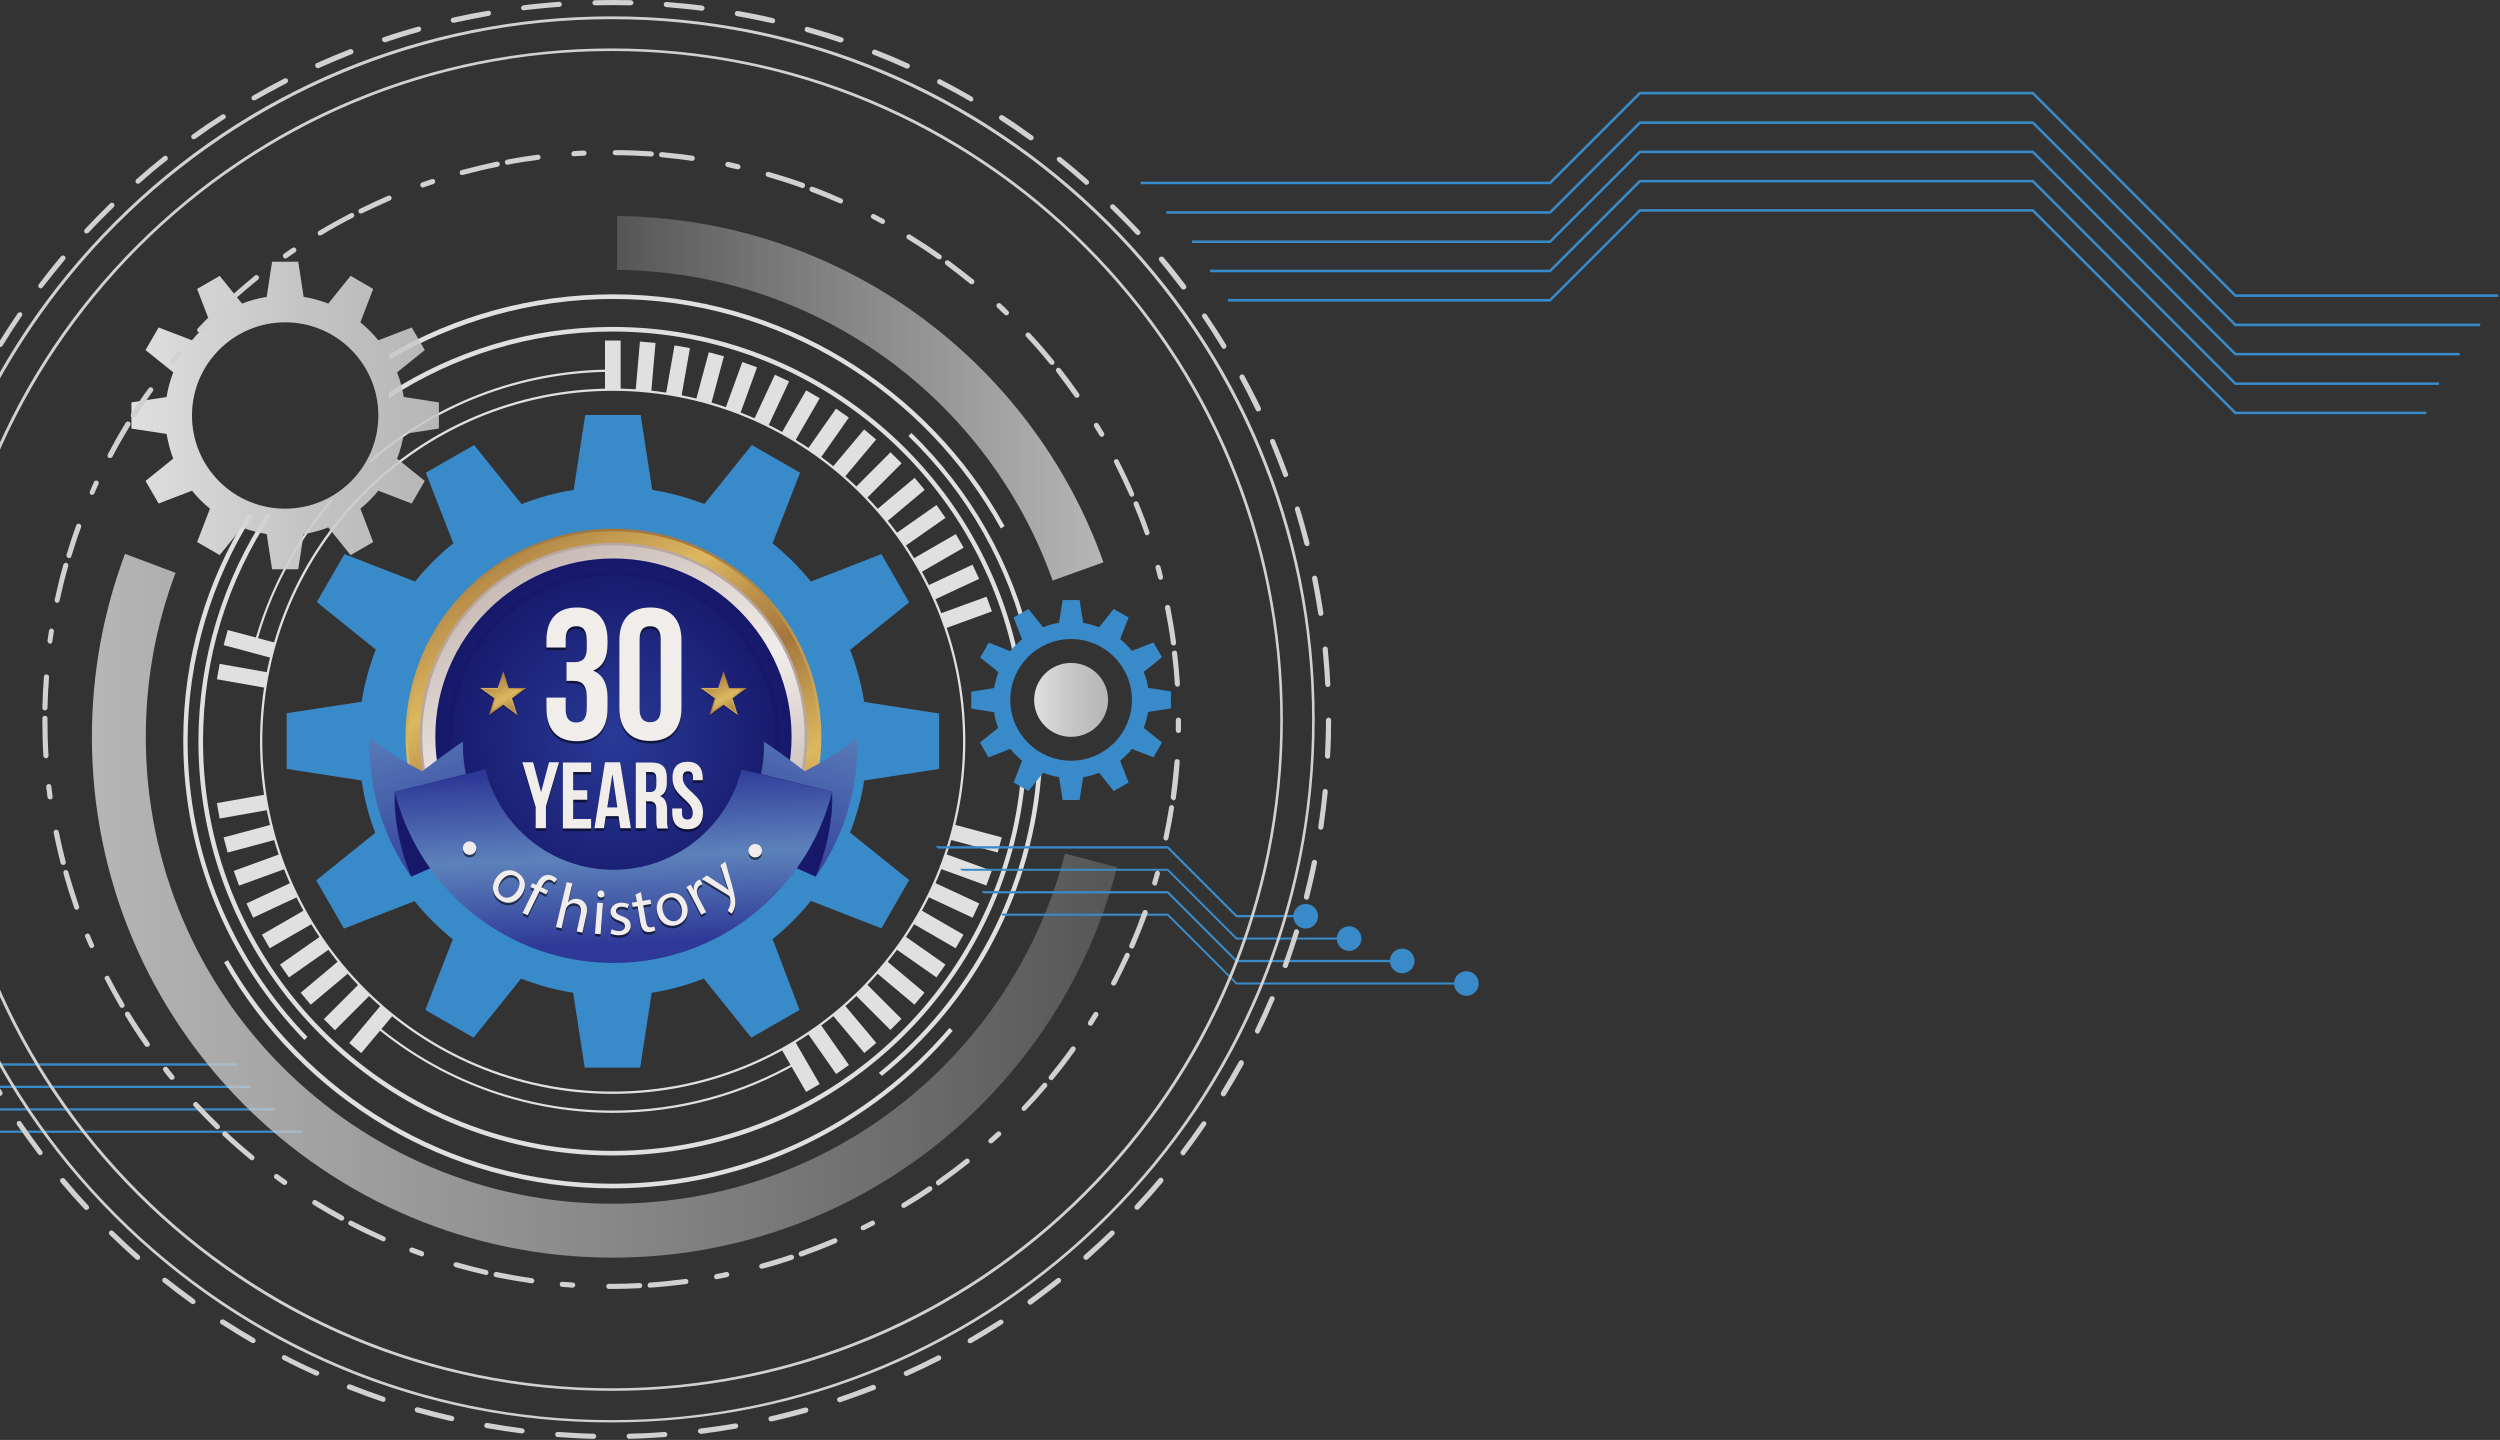 <svg width="974" height="561" viewBox="0 0 974 561" fill="none" xmlns="http://www.w3.org/2000/svg">
<rect x="0" y="0" width="974" height="561" fill="#333333" stroke="none"/>
<path d="M-36.7 467.275L-9.9 440.475H117.6C117.7 440.775 117.8 441.075 118 441.375H-9.5L-36.3 468.175H-126.1V467.275H-36.7Z" fill="#398AC8"/>
<path d="M-36.7 458.575L-9.9 431.775H107C106.9 432.075 106.9 432.375 106.9 432.675H-9.5L-36.3 459.475H-100.8V458.575H-36.7Z" fill="#398AC8"/>
<path d="M-36.7 449.775L-9.9 422.975H97.4C97.4 423.275 97.4 423.575 97.5 423.875H-9.5L-36.3 450.675H-80.3V449.775H-36.7Z" fill="#398AC8"/>
<path d="M-36.7 441.075L-9.9 414.275H92.2C92.2 414.575 92.2 414.875 92.3 415.175H-9.5L-36.3 441.975H-63.4V441.075H-36.7Z" fill="#398AC8"/>
<path d="M238.7 368.375C282.662 368.375 318.3 332.737 318.3 288.775C318.3 244.813 282.662 209.175 238.7 209.175C194.738 209.175 159.1 244.813 159.1 288.775C159.1 332.737 194.738 368.375 238.7 368.375Z" fill="url(#paint0_radial_2001_1641)"/>
<path d="M238.7 319.175C255.489 319.175 269.1 305.564 269.1 288.775C269.1 271.986 255.489 258.375 238.7 258.375C221.911 258.375 208.3 271.986 208.3 288.775C208.3 305.564 221.911 319.175 238.7 319.175Z" fill="url(#paint1_radial_2001_1641)"/>
<path d="M193.5 306.175L182.3 315.175L187.6 324.375L201.1 319.175C203.3 321.875 205.7 324.275 208.4 326.475L203.2 339.975L212.4 345.275L221.4 334.075C224.6 335.275 227.9 336.175 231.3 336.775L233.5 350.975H244L246.2 336.775C249.6 336.275 253 335.375 256.1 334.075L265.1 345.275L274.3 339.975L269.1 326.475C271.8 324.275 274.2 321.875 276.4 319.175L289.9 324.375L295.2 315.175L284 306.175C285.2 302.975 286.1 299.675 286.7 296.275L300.9 294.075V283.475L286.7 281.275C286.2 277.875 285.3 274.475 284 271.375L295.2 262.375L289.9 253.175L276.4 258.375C274.2 255.675 271.8 253.275 269.1 251.075L274.3 237.575L265.1 232.275L256.1 243.475C252.9 242.275 249.6 241.375 246.2 240.775L244 226.575H233.4L231.2 240.775C227.8 241.275 224.4 242.175 221.3 243.475L212.3 232.275L203.1 237.575L208.3 251.075C205.6 253.275 203.2 255.675 201 258.375L187.5 253.175L182.2 262.375L193.4 271.375C192.2 274.575 191.3 277.875 190.7 281.275L176.5 283.475V294.075L190.7 296.275C191.4 299.675 192.3 303.075 193.5 306.175ZM208.7 288.775C208.7 272.175 222.2 258.675 238.8 258.675C255.4 258.675 268.9 272.175 268.9 288.775C268.9 305.375 255.4 318.875 238.8 318.875C222.1 318.875 208.7 305.375 208.7 288.775Z" fill="#E0E0E0"/>
<path d="M146.2 324.475L123.2 342.975L134 361.775L161.5 351.075C165.9 356.575 170.9 361.475 176.4 365.975L165.7 393.475L184.5 404.275L203 381.275C209.5 383.775 216.3 385.675 223.3 386.775L227.8 415.975H249.4L253.9 386.775C261 385.675 267.7 383.775 274.2 381.275L292.7 404.275L311.5 393.475L301 365.875C306.5 361.475 311.5 356.475 315.9 350.975L343.4 361.675L354.2 342.875L331.2 324.375C333.7 317.875 335.6 311.075 336.7 304.075L365.9 299.575V277.975L336.7 273.475C335.6 266.475 333.7 259.675 331.2 253.175L354.2 234.675L343.4 215.875L315.9 226.575C311.5 221.075 306.5 216.175 301 211.675L311.7 184.175L292.9 173.375L274.4 196.375C267.9 193.875 261.1 191.975 254.1 190.875L249.6 161.675H228L223.5 190.875C216.4 191.975 209.7 193.875 203.2 196.375L184.7 173.375L165.9 184.175L176.6 211.675C171.1 216.075 166.1 221.075 161.7 226.575L134.2 215.875L123.4 234.575L146.4 253.075C143.9 259.575 142 266.375 140.9 273.375L111.7 277.875V299.575L140.9 304.075C141.9 311.175 143.7 317.975 146.2 324.475ZM161.6 288.775C161.6 246.175 196.1 211.675 238.7 211.675C281.3 211.675 315.8 246.175 315.8 288.775C315.8 331.375 281.3 365.875 238.7 365.875C196.1 365.875 161.6 331.375 161.6 288.775Z" fill="#398AC8"/>
<path d="M101.3 288.775C101.3 212.975 162.9 151.375 238.7 151.375C314.5 151.375 376.1 212.975 376.1 288.775C376.1 364.575 314.5 426.175 238.7 426.175C162.9 426.175 101.3 364.575 101.3 288.775ZM102.2 288.775C102.2 364.075 163.4 425.275 238.7 425.275C314 425.275 375.2 364.075 375.2 288.775C375.2 213.475 314 152.275 238.7 152.275C163.5 152.275 102.2 213.475 102.2 288.775Z" fill="#E0E0E0"/>
<path d="M238.7 129.175C206.6 129.175 176.6 138.775 151.5 155.175V152.975C176.7 136.775 206.6 127.375 238.7 127.375C315.5 127.375 380 181.375 396.2 253.375L394.5 253.775C378.5 182.575 314.7 129.175 238.7 129.175Z" fill="#E0E0E0"/>
<path d="M103.7 200.475H105.8C88.9 225.775 79.1 256.175 79.1 288.775C79.1 376.775 150.7 448.375 238.7 448.375C322.3 448.375 391 383.775 397.8 301.975L399.6 301.175C393.2 384.375 323.5 450.175 238.7 450.175C149.7 450.175 77.3 377.775 77.3 288.775C77.4 256.175 87.1 225.875 103.7 200.475Z" fill="#E0E0E0"/>
<path d="M353.9 169.875L355.1 168.675C378.1 190.975 394.7 219.775 402 252.075L400.3 252.475C393.2 220.375 376.7 191.875 353.9 169.875Z" fill="#E0E0E0"/>
<path d="M404.1 299.275L405.9 298.475C403.1 347.175 379.4 390.375 343.6 419.175L342.4 417.975C377.6 389.575 401 347.175 404.1 299.275Z" fill="#E0E0E0"/>
<path d="M96.6 200.475H98.7C82.5 226.075 73.1 256.375 73.1 288.775C73.1 333.475 90.9 374.075 119.8 403.975L118.6 405.175C89.4 374.975 71.4 333.975 71.4 288.775C71.3 256.375 80.6 226.075 96.6 200.475Z" fill="#E0E0E0"/>
<path d="M151.6 138.075C177.2 123.175 207 114.675 238.8 114.675C304.4 114.675 361.7 151.175 391.4 204.975L389.9 205.875C360.5 152.575 303.8 116.475 238.9 116.475C207.1 116.475 177.3 125.175 151.7 140.175V138.075H151.6Z" fill="#E0E0E0"/>
<path d="M238.7 461.175C291.2 461.175 338.3 437.575 369.9 400.475L371.2 401.575C339.2 439.075 291.7 462.975 238.6 462.975C173.9 462.975 117.3 427.475 87.3 374.975L88.8 374.075C118.7 426.075 174.7 461.175 238.7 461.175Z" fill="#E0E0E0"/>
<path d="M144.1 179.275C169.2 157.475 201.9 144.275 237.6 143.975V144.875C201.8 145.175 169.1 158.475 144.1 180.475V179.275Z" fill="#E0E0E0"/>
<path d="M128.7 194.875H129.8C115.7 211.175 105.2 230.575 99.6 251.975H98.7C104.3 230.675 114.7 211.275 128.7 194.875Z" fill="#E0E0E0"/>
<path d="M146 399.875L146.6 399.275C171.6 420.075 203.7 432.675 238.7 432.675C264.8 432.675 289.3 425.675 310.5 413.475L311 414.175C289.7 426.475 265 433.575 238.7 433.575C203.5 433.475 171.2 420.875 146 399.875Z" fill="#E0E0E0"/>
<path d="M241.8 132.675H235.7V151.775H241.8V132.675Z" fill="#E0E0E0"/>
<path d="M249.318 133.075L247.653 152.102L253.73 152.634L255.395 133.606L249.318 133.075Z" fill="#E0E0E0"/>
<path d="M262.796 134.562L259.478 153.371L265.485 154.431L268.803 135.621L262.796 134.562Z" fill="#E0E0E0"/>
<path d="M276.146 137.23L271.202 155.678L277.094 157.257L282.038 138.808L276.146 137.23Z" fill="#E0E0E0"/>
<path d="M289.215 141.036L282.681 158.984L288.413 161.071L294.947 143.123L289.215 141.036Z" fill="#E0E0E0"/>
<path d="M301.895 146.008L293.822 163.318L299.35 165.896L307.424 148.586L301.895 146.008Z" fill="#E0E0E0"/>
<path d="M314.08 152.091L304.528 168.632L309.81 171.682L319.362 155.142L314.08 152.091Z" fill="#E0E0E0"/>
<path d="M325.715 159.198L314.759 174.843L319.756 178.342L330.712 162.697L325.715 159.198Z" fill="#E0E0E0"/>
<path d="M336.665 167.313L324.388 181.944L329.061 185.865L341.338 171.235L336.665 167.313Z" fill="#E0E0E0"/>
<path d="M148.338 391.743L136.061 406.373L140.733 410.294L153.011 395.664L148.338 391.743Z" fill="#E0E0E0"/>
<path d="M346.952 176.209L333.444 189.715L337.757 194.029L351.265 180.523L346.952 176.209Z" fill="#E0E0E0"/>
<path d="M139.689 383.556L126.183 397.061L130.497 401.375L144.002 387.869L139.689 383.556Z" fill="#E0E0E0"/>
<path d="M356.333 186.174L341.701 198.45L345.621 203.123L360.253 190.847L356.333 186.174Z" fill="#E0E0E0"/>
<path d="M131.774 374.484L117.144 386.761L121.065 391.434L135.696 379.156L131.774 374.484Z" fill="#E0E0E0"/>
<path d="M364.856 196.756L349.21 207.712L352.709 212.709L368.355 201.754L364.856 196.756Z" fill="#E0E0E0"/>
<path d="M124.728 364.853L109.083 375.808L112.582 380.805L128.227 369.849L124.728 364.853Z" fill="#E0E0E0"/>
<path d="M372.386 208.082L355.845 217.632L358.895 222.915L375.436 213.365L372.386 208.082Z" fill="#E0E0E0"/>
<path d="M118.575 354.6L102.035 364.15L105.085 369.433L121.625 359.883L118.575 354.6Z" fill="#E0E0E0"/>
<path d="M378.896 219.995L361.585 228.066L364.163 233.595L381.473 225.523L378.896 219.995Z" fill="#E0E0E0"/>
<path d="M113.342 343.909L96.032 351.983L98.611 357.511L115.921 349.438L113.342 343.909Z" fill="#E0E0E0"/>
<path d="M384.37 232.467L366.422 238.999L368.508 244.731L386.456 238.199L384.37 232.467Z" fill="#E0E0E0"/>
<path d="M109 332.776L91.052 339.308L93.138 345.04L111.086 338.508L109 332.776Z" fill="#E0E0E0"/>
<path d="M105.564 321.316L87.115 326.257L88.693 332.149L107.142 327.208L105.564 321.316Z" fill="#E0E0E0"/>
<path d="M103.31 309.568L84.5 312.884L85.559 318.891L104.369 315.575L103.31 309.568Z" fill="#E0E0E0"/>
<path d="M85.568 258.638L84.507 264.646L103.317 267.967L104.378 261.96L85.568 258.638Z" fill="#E0E0E0"/>
<path d="M371.838 321.295L370.259 327.187L388.707 332.132L390.287 326.24L371.838 321.295Z" fill="#E0E0E0"/>
<path d="M88.715 245.454L87.135 251.346L105.584 256.291L107.163 250.399L88.715 245.454Z" fill="#E0E0E0"/>
<path d="M368.432 332.729L366.345 338.46L384.291 344.996L386.378 339.265L368.432 332.729Z" fill="#E0E0E0"/>
<path d="M364.205 343.934L361.627 349.462L378.937 357.534L381.515 352.005L364.205 343.934Z" fill="#E0E0E0"/>
<path d="M358.841 354.605L355.791 359.887L372.329 369.439L375.38 364.157L358.841 354.605Z" fill="#E0E0E0"/>
<path d="M352.701 364.843L349.201 369.84L364.846 380.797L368.346 375.801L352.701 364.843Z" fill="#E0E0E0"/>
<path d="M345.553 374.463L341.632 379.135L356.262 391.413L360.184 386.74L345.553 374.463Z" fill="#E0E0E0"/>
<path d="M337.705 383.455L333.391 387.768L346.895 401.275L351.209 396.963L337.705 383.455Z" fill="#E0E0E0"/>
<path d="M329.132 391.687L324.459 395.608L336.735 410.24L341.408 406.32L329.132 391.687Z" fill="#E0E0E0"/>
<path d="M319.8 399.286L314.802 402.784L325.754 418.432L330.752 414.935L319.8 399.286Z" fill="#E0E0E0"/>
<path d="M309.792 405.817L304.509 408.867L314.059 425.407L319.342 422.357L309.792 405.817Z" fill="#E0E0E0"/>
<path d="M67.5 178.675L56.7 187.375L61.8 196.175L74.8 191.175C76.9 193.775 79.2 196.075 81.8 198.175L76.8 211.175L85.6 216.275L94.3 205.475C97.4 206.675 100.6 207.575 103.9 208.075L106 221.775H116.2L118.3 208.075C121.6 207.575 124.8 206.675 127.9 205.475L136.6 216.275L145.4 211.175L140.4 198.175C143 196.075 145.3 193.775 147.4 191.175L160.4 196.175L165.5 187.375L154.7 178.675C155.9 175.675 156.8 172.375 157.3 169.075L171 166.975V156.775L157.3 154.675C156.8 151.375 155.9 148.175 154.7 145.075L165.5 136.375L160.4 127.575L147.4 132.575C145.3 129.975 143 127.675 140.4 125.575L145.4 112.575L136.6 107.475L127.9 118.275C124.8 117.075 121.6 116.175 118.3 115.675L116.2 101.975H106L103.9 115.675C100.6 116.175 97.4 117.075 94.3 118.275L85.6 107.475L76.8 112.575L81.8 125.575C79.2 127.675 76.9 129.975 74.8 132.575L61.8 127.575L56.7 136.375L67.5 145.075C66.3 148.175 65.4 151.375 64.9 154.675L51.2 156.775V166.975L64.9 169.075C65.5 172.475 66.3 175.675 67.5 178.675ZM74.8 161.875C74.8 141.775 91.1 125.575 111.1 125.575C131.2 125.575 147.4 141.875 147.4 161.875C147.4 181.875 131.1 198.175 111.1 198.175C91 198.175 74.8 181.975 74.8 161.875Z" fill="url(#paint2_linear_2001_1641)"/>
<path d="M388.9 283.575L381.8 289.275L385.1 295.075L393.6 291.775C395 293.475 396.5 294.975 398.2 296.375L394.9 304.875L400.7 308.175L406.4 301.075C408.4 301.875 410.5 302.375 412.6 302.775L414 311.675H420.6L422 302.775C424.2 302.475 426.2 301.875 428.2 301.075L433.9 308.175L439.7 304.875L436.4 296.375C438.1 294.975 439.6 293.475 441 291.775L449.4 295.075L452.7 289.275L445.6 283.575C446.4 281.575 446.9 279.475 447.3 277.375L456.2 275.975V269.375L447.3 267.975C447 265.775 446.4 263.775 445.6 261.775L452.7 256.075L449.4 250.275L441 253.575C439.6 251.875 438.1 250.375 436.4 248.975L439.7 240.575L433.9 237.275L428.2 244.375C426.2 243.575 424.1 243.075 422 242.675L420.6 233.775H414L412.6 242.675C410.4 242.975 408.4 243.575 406.4 244.375L400.7 237.275L394.9 240.575L398.2 249.075C396.5 250.475 395 251.975 393.6 253.675L385.2 250.375L381.9 256.175L389 261.875C388.2 263.875 387.7 265.975 387.3 268.075L378.4 269.475V276.075L387.3 277.475C387.6 279.575 388.1 281.675 388.9 283.575ZM393.6 272.675C393.6 259.575 404.2 248.975 417.3 248.975C430.4 248.975 441 259.575 441 272.675C441 285.775 430.4 296.375 417.3 296.375C404.2 296.375 393.6 285.775 393.6 272.675Z" fill="#398AC8"/>
<path d="M417.3 287.075C425.253 287.075 431.7 280.628 431.7 272.675C431.7 264.722 425.253 258.275 417.3 258.275C409.347 258.275 402.9 264.722 402.9 272.675C402.9 280.628 409.347 287.075 417.3 287.075Z" fill="url(#paint3_linear_2001_1641)"/>
<path d="M68.4 223.175C60.9 243.075 56.8 264.575 56.8 287.075C56.8 387.575 138.2 468.975 238.7 468.975C323.5 468.975 394.7 410.975 414.9 332.575L435.2 337.875C412.7 425.375 333.2 489.975 238.7 489.975C126.7 489.975 35.8 399.175 35.8 287.075C35.8 261.975 40.4 237.975 48.7 215.775L68.4 223.175Z" fill="url(#paint4_linear_2001_1641)"/>
<path d="M429.9 219.075L410.1 226.175C385.3 156.175 318.8 105.875 240.4 105.175V84.175C327.9 84.975 402.2 140.975 429.9 219.075Z" fill="url(#paint5_linear_2001_1641)"/>
<path d="M455.1 355.975L481.9 382.775H571.3V383.575H481.6L454.8 356.775H390.6L389.9 355.975H455.1Z" fill="#398AC8"/>
<path d="M455.1 347.175L481.9 373.975H546V374.875H481.6L454.8 348.075H383.2L382.4 347.175H455.1Z" fill="#398AC8"/>
<path d="M455.1 338.475L481.9 365.275H525.6V366.075H481.6L454.8 339.275H374.9L373.9 338.475H455.1Z" fill="#398AC8"/>
<path d="M455.1 329.675L481.9 356.475H508.7V357.375H481.6L454.8 330.575H365.4L364.4 329.675H455.1Z" fill="#398AC8"/>
<path d="M508.7 361.775C511.351 361.775 513.5 359.626 513.5 356.975C513.5 354.324 511.351 352.175 508.7 352.175C506.049 352.175 503.9 354.324 503.9 356.975C503.9 359.626 506.049 361.775 508.7 361.775Z" fill="#398AC8"/>
<path d="M525.6 370.475C528.251 370.475 530.4 368.326 530.4 365.675C530.4 363.024 528.251 360.875 525.6 360.875C522.949 360.875 520.8 363.024 520.8 365.675C520.8 368.326 522.949 370.475 525.6 370.475Z" fill="#398AC8"/>
<path d="M546.3 379.175C548.951 379.175 551.1 377.026 551.1 374.375C551.1 371.724 548.951 369.575 546.3 369.575C543.649 369.575 541.5 371.724 541.5 374.375C541.5 377.026 543.649 379.175 546.3 379.175Z" fill="#398AC8"/>
<path d="M571.3 387.975C573.951 387.975 576.1 385.826 576.1 383.175C576.1 380.524 573.951 378.375 571.3 378.375C568.649 378.375 566.5 380.524 566.5 383.175C566.5 385.826 568.649 387.975 571.3 387.975Z" fill="#398AC8"/>
<path d="M53.4 465.275C4 415.875 -23.2 350.175 -23.2 280.375C-23.2 210.575 4 144.875 53.4 95.475C102.8 46.075 168.5 18.875 238.3 18.875C308.1 18.875 373.8 46.075 423.2 95.475C472.6 144.875 499.8 210.575 499.8 280.375C499.8 350.175 472.6 415.875 423.2 465.275C373.8 514.675 308.1 541.875 238.3 541.875C168.5 541.875 102.8 514.675 53.4 465.275ZM-22.2 280.375C-22.2 423.975 94.7 540.875 238.3 540.875C381.9 540.875 498.8 423.975 498.8 280.375C498.8 136.775 382 19.875 238.3 19.875C94.7 19.875 -22.2 136.675 -22.2 280.375Z" fill="#D1D1D1"/>
<path d="M44.6 473.975C-7.1 422.275 -35.6 353.475 -35.6 280.275C-35.6 207.075 -7.1 138.375 44.6 86.575C96.3 34.775 165.1 6.375 238.3 6.375C311.5 6.375 380.2 34.875 432 86.575C483.7 138.275 512.2 207.075 512.2 280.275C512.2 353.475 483.7 422.275 432 473.975C380.3 525.675 311.5 554.175 238.3 554.175C165.2 554.275 96.4 525.775 44.6 473.975ZM-34.6 280.375C-34.6 430.875 87.8 553.275 238.3 553.275C388.8 553.275 511.2 430.875 511.2 280.375C511.2 129.875 388.8 7.475 238.3 7.475C87.8 7.375 -34.6 129.875 -34.6 280.375Z" fill="#D1D1D1"/>
<path d="M244.1 559.575C244.1 559.075 244.5 558.575 245 558.575C249.6 558.475 254.3 558.275 258.9 557.875C259.4 557.775 259.9 558.275 260 558.775C260 558.775 260 558.775 260 558.875C260 559.375 259.6 559.775 259.1 559.875C259.1 559.875 259.1 559.875 259 559.875C254.4 560.175 249.7 560.475 245.1 560.575C244.6 560.575 244.2 560.175 244.1 559.575ZM217.2 559.875C216.7 559.875 216.3 559.375 216.3 558.875C216.3 558.875 216.3 558.875 216.3 558.775C216.3 558.275 216.8 557.775 217.4 557.875C222 558.175 226.7 558.475 231.3 558.575C231.8 558.575 232.3 559.075 232.3 559.575C232.3 560.075 231.8 560.575 231.3 560.575C226.5 560.475 221.8 560.175 217.2 559.875ZM273 558.575C272.5 558.575 272 558.275 271.9 557.675C271.9 557.575 271.9 557.575 271.9 557.575C271.9 557.075 272.3 556.675 272.7 556.575C277.3 555.975 281.9 555.375 286.4 554.575C286.9 554.475 287.5 554.875 287.6 555.375C287.6 555.475 287.6 555.475 287.6 555.575C287.6 556.075 287.2 556.475 286.8 556.575C282.2 557.375 277.6 558.075 273 558.675C273.1 558.575 273.1 558.575 273 558.575ZM203.3 558.475C198.7 557.875 194.1 557.175 189.5 556.375C189 556.275 188.7 555.875 188.7 555.375C188.7 555.275 188.7 555.275 188.7 555.175C188.8 554.675 189.3 554.275 189.8 554.375C194.3 555.175 199 555.875 203.5 556.475C204 556.575 204.4 556.975 204.4 557.475V557.575C204.3 558.075 203.9 558.475 203.4 558.475C203.4 558.475 203.4 558.475 203.3 558.475ZM299.4 552.975C299.4 552.875 299.4 552.875 299.4 552.775C299.4 552.275 299.7 551.875 300.2 551.775H300.3C304.7 550.775 309.2 549.575 313.7 548.375C314.2 548.275 314.8 548.575 314.9 549.075C314.9 549.175 314.9 549.275 314.9 549.375C314.9 549.775 314.7 550.075 314.4 550.275H314.5L314.2 550.375C309.7 551.575 305.2 552.775 300.7 553.775C300.6 553.775 300.5 553.775 300.5 553.775C299.9 553.775 299.5 553.475 299.4 552.975ZM175.8 553.675C171.3 552.675 166.7 551.475 162.3 550.275C161.9 550.175 161.6 549.775 161.6 549.275C161.6 549.175 161.6 549.075 161.6 548.975C161.7 548.475 162.3 548.175 162.8 548.275C167.2 549.475 171.7 550.675 176.2 551.675C176.7 551.775 177 552.175 177 552.675C177 552.775 177 552.875 177 552.875C176.9 553.275 176.5 553.675 176 553.675C176 553.675 175.9 553.675 175.8 553.675ZM326.2 545.575C326.2 545.475 326.1 545.375 326.1 545.275C326.1 544.875 326.4 544.475 326.8 544.375C331.2 542.875 335.6 541.275 339.9 539.575C340.4 539.375 341 539.675 341.2 540.175C341.2 540.275 341.3 540.375 341.3 540.575C341.3 540.975 341.1 541.375 340.7 541.475C336.3 543.175 331.9 544.775 327.5 546.275C327.4 546.275 327.3 546.375 327.2 546.375C326.7 546.275 326.3 545.975 326.2 545.575ZM148.9 546.075C144.5 544.575 140.1 542.975 135.8 541.275C135.8 541.275 135.8 541.275 135.7 541.275C135.3 541.075 135.1 540.775 135.1 540.375C135.1 540.275 135.1 540.175 135.2 539.975C135.4 539.475 136 539.175 136.5 539.375C140.8 541.075 145.2 542.675 149.5 544.175C149.9 544.275 150.2 544.675 150.2 545.175C150.2 545.275 150.2 545.375 150.2 545.475C150.1 545.875 149.7 546.175 149.2 546.175C149.1 546.175 149 546.175 148.9 546.075ZM352.2 535.475C352.1 535.375 352.1 535.175 352.1 535.075C352.1 534.675 352.3 534.275 352.7 534.175C356.9 532.275 361.1 530.275 365.2 528.175L365.3 528.075C365.8 527.875 366.3 528.075 366.6 528.575C366.7 528.675 366.7 528.875 366.7 529.075C366.7 529.475 366.5 529.775 366.2 529.975C366.2 529.975 366.2 529.975 366.1 529.975C362 532.075 357.8 534.075 353.6 535.975H353.5C353.4 535.975 353.3 536.075 353.2 536.075C352.7 536.075 352.4 535.875 352.2 535.475ZM122.9 535.875C118.7 533.975 114.5 531.975 110.3 529.775C110 529.575 109.8 529.275 109.8 528.875C109.8 528.675 109.8 528.575 109.9 528.475C110.1 527.975 110.8 527.775 111.3 528.075L111.4 528.175C115.4 530.275 119.5 532.275 123.7 534.075C123.7 534.075 123.7 534.075 123.8 534.075C124.2 534.275 124.4 534.575 124.4 534.975C124.4 535.075 124.4 535.275 124.3 535.375C124.1 535.775 123.8 535.975 123.4 535.975C123.2 535.975 123.1 535.975 122.9 535.875ZM377.1 522.875C377 522.675 377 522.575 377 522.375C377 521.975 377.2 521.675 377.5 521.475C381.5 519.175 385.5 516.675 389.4 514.275C389.9 513.975 390.5 514.075 390.8 514.575C390.9 514.775 391 514.875 391 515.075C391 515.375 390.8 515.775 390.5 515.875C386.6 518.375 382.6 520.875 378.6 523.175C378.5 523.275 378.3 523.275 378.1 523.275C377.6 523.375 377.2 523.175 377.1 522.875ZM98.1 523.175C94.1 520.875 90.1 518.375 86.2 515.875L86 515.775C85.8 515.575 85.7 515.275 85.7 514.975C85.7 514.775 85.7 514.575 85.9 514.475C86.2 514.075 86.8 513.875 87.3 514.175C91.2 516.675 95.1 519.075 99.1 521.375L99.2 521.475C99.4 521.675 99.6 521.975 99.6 522.275C99.6 522.475 99.6 522.575 99.5 522.775C99.3 523.075 99 523.275 98.6 523.275C98.5 523.275 98.3 523.275 98.1 523.175ZM400.5 507.775C400.4 507.575 400.3 507.375 400.3 507.175C400.3 506.875 400.5 506.575 400.7 506.375H400.8C404.5 503.675 408.2 500.875 411.8 498.075C412.2 497.775 412.9 497.775 413.2 498.275C413.3 498.475 413.4 498.675 413.4 498.875C413.4 499.175 413.3 499.475 413 499.675C409.4 502.575 405.6 505.375 401.9 508.175C401.7 508.275 401.5 508.375 401.3 508.375C401 508.175 400.7 508.075 400.5 507.775ZM74.7 507.975C70.9 505.275 67.2 502.475 63.6 499.575L63.5 499.475C63.3 499.275 63.2 499.075 63.2 498.775C63.2 498.575 63.3 498.375 63.4 498.175C63.7 497.775 64.4 497.675 64.8 497.975C68.4 500.775 72.1 503.575 75.8 506.275C76 506.475 76.2 506.775 76.2 507.075C76.2 507.275 76.1 507.475 76 507.675C75.8 507.975 75.5 508.075 75.2 508.075C75.1 508.175 74.9 508.075 74.7 507.975ZM422.3 490.475C422.1 490.275 422.1 490.075 422.1 489.875C422.1 489.575 422.2 489.275 422.4 489.075C425.9 485.975 429.3 482.875 432.6 479.675C433 479.275 433.6 479.275 434 479.675C434.2 479.875 434.3 480.075 434.3 480.375C434.3 480.675 434.2 480.875 434 481.075C430.7 484.275 427.3 487.475 423.8 490.575L423.7 490.675C423.5 490.775 423.3 490.875 423.1 490.875C422.8 490.775 422.5 490.675 422.3 490.475ZM52.9 490.575C49.4 487.475 46 484.275 42.7 481.075C42.5 480.875 42.4 480.575 42.4 480.375C42.4 480.075 42.5 479.875 42.7 479.675C43.1 479.275 43.7 479.275 44.1 479.675C47.4 482.875 50.8 486.075 54.3 489.075C54.5 489.275 54.6 489.575 54.6 489.875C54.6 490.075 54.5 490.375 54.4 490.575C54.2 490.775 53.9 490.875 53.6 490.875C53.3 490.775 53.1 490.775 52.9 490.575ZM442.3 471.075C442.1 470.875 442 470.575 442 470.275C442 470.075 442.1 469.775 442.3 469.575C445.4 466.275 448.5 462.775 451.5 459.175C451.8 458.775 452.5 458.675 452.9 459.075C453.1 459.275 453.3 459.575 453.3 459.875C453.3 460.075 453.2 460.375 453.1 460.475C450.1 464.075 447 467.575 443.8 470.975C443.6 471.175 443.4 471.275 443.1 471.275C442.8 471.375 442.5 471.275 442.3 471.075ZM32.9 471.075C29.7 467.675 26.6 464.175 23.6 460.575C23.5 460.375 23.4 460.175 23.4 459.975C23.4 459.675 23.5 459.375 23.8 459.175C24.2 458.875 24.9 458.875 25.2 459.275C28.2 462.775 31.2 466.275 34.4 469.675C34.6 469.875 34.7 470.075 34.7 470.375C34.7 470.675 34.6 470.975 34.4 471.075C34.2 471.275 34 471.375 33.7 471.375C33.3 471.375 33.1 471.275 32.9 471.075ZM460.3 449.875C460.1 449.675 459.9 449.375 459.9 449.075C459.9 448.875 460 448.675 460.1 448.475C462.9 444.775 465.6 441.075 468.2 437.275C468.5 436.875 469.2 436.675 469.6 436.975C469.9 437.175 470 437.475 470 437.775C470 437.975 469.9 438.175 469.8 438.375C467.2 442.175 464.5 445.975 461.7 449.675C461.7 449.675 461.7 449.675 461.7 449.775C461.5 449.975 461.2 450.175 460.9 450.175C460.7 450.075 460.5 449.975 460.3 449.875ZM14.9 449.675C12.1 445.975 9.4 442.175 6.7 438.375C6.7 438.375 6.7 438.375 6.7 438.275L6.6 438.175C6.5 437.975 6.5 437.875 6.5 437.675C6.5 437.375 6.7 436.975 6.9 436.875C7.4 436.575 8 436.675 8.3 437.175C10.9 440.975 13.6 444.775 16.4 448.475C16.5 448.675 16.6 448.875 16.6 449.075C16.6 449.375 16.5 449.675 16.2 449.875C16 449.975 15.8 450.075 15.6 450.075C15.4 450.075 15.1 449.875 14.9 449.675ZM476.1 426.975C475.8 426.775 475.6 426.475 475.6 426.075C475.6 425.875 475.6 425.675 475.7 425.575C478.1 421.675 480.4 417.675 482.7 413.575C483 413.075 483.6 412.875 484.1 413.175C484.4 413.375 484.6 413.675 484.6 414.075C484.6 414.275 484.6 414.375 484.5 414.575V414.675C482.3 418.675 479.9 422.775 477.5 426.675C477.3 426.975 477 427.175 476.7 427.175C476.4 427.075 476.3 427.075 476.1 426.975ZM-0.9 426.575C-3.3 422.675 -5.7 418.575 -7.9 414.475C-8 414.375 -8 414.175 -8 413.975C-8 413.575 -7.8 413.275 -7.5 413.075C-7 412.775 -6.4 412.975 -6.1 413.475C-3.9 417.475 -1.6 421.575 0.9 425.475C1 425.675 1 425.775 1 425.975C1 426.275 0.8 426.675 0.5 426.775C0.3 426.875 0.2 426.975 7.62939e-06 426.975C-0.4 427.075 -0.7 426.875 -0.9 426.575ZM489.5 402.575C489.2 402.375 488.9 402.075 488.9 401.675C488.9 401.575 488.9 401.375 489 401.275C491 397.075 492.9 392.875 494.7 388.675C494.9 388.175 495.5 387.975 496 388.175C496.4 388.375 496.6 388.675 496.6 389.075C496.6 389.175 496.6 389.375 496.5 389.475C494.7 393.775 492.8 397.975 490.7 402.175C490.5 402.475 490.2 402.775 489.8 402.775C489.8 402.675 489.7 402.675 489.5 402.575ZM-14.3 401.975C-16.3 397.775 -18.3 393.475 -20.1 389.175C-20.1 389.075 -20.2 388.975 -20.2 388.775C-20.2 388.375 -20 387.975 -19.6 387.875C-19.1 387.675 -18.5 387.875 -18.3 388.375C-16.5 392.575 -14.6 396.875 -12.6 401.075C-12.5 401.175 -12.5 401.375 -12.5 401.475C-12.5 401.875 -12.7 402.175 -13.1 402.375C-13.2 402.475 -13.4 402.475 -13.5 402.475C-13.8 402.575 -14.1 402.375 -14.3 401.975ZM500.4 377.075C500 376.875 499.7 376.575 499.7 376.175C499.7 376.075 499.7 375.975 499.8 375.875C501.4 371.475 502.9 367.075 504.2 362.675C504.4 362.175 504.9 361.875 505.4 362.075C505.8 362.175 506.1 362.575 506.1 362.975C506.1 363.075 506.1 363.175 506.1 363.275C504.7 367.675 503.2 372.175 501.7 376.475C501.7 376.475 501.7 376.475 501.7 376.575C501.5 376.975 501.2 377.175 500.8 377.175C500.7 377.175 500.6 377.075 500.4 377.075ZM-25.2 376.175C-26.8 371.775 -28.3 367.275 -29.7 362.875C-29.7 362.775 -29.7 362.675 -29.7 362.575C-29.7 362.175 -29.4 361.775 -29 361.675C-28.5 361.475 -27.9 361.775 -27.8 362.375V362.475C-26.4 366.875 -25 371.275 -23.4 375.575C-23.4 375.675 -23.3 375.775 -23.3 375.875C-23.3 376.275 -23.6 376.675 -24 376.775C-24.1 376.775 -24.2 376.875 -24.3 376.875C-24.7 376.875 -25 376.575 -25.2 376.175ZM508.8 350.475C508.3 350.375 508 349.975 508 349.475C508 349.375 508 349.275 508 349.275C509.1 344.775 510.2 340.275 511.1 335.775C511.2 335.275 511.8 334.875 512.3 334.975C512.8 335.075 513.1 335.475 513.1 335.975C513.1 336.075 513.1 336.075 513.1 336.175C512.2 340.775 511.1 345.275 510 349.775C509.9 350.175 509.5 350.575 509 350.575C508.9 350.575 508.8 350.575 508.8 350.475ZM-33.4 349.475C-34.5 344.975 -35.6 340.375 -36.5 335.875C-36.5 335.775 -36.5 335.775 -36.5 335.675C-36.5 335.175 -36.2 334.775 -35.7 334.675C-35.2 334.575 -34.6 334.875 -34.5 335.475V335.575C-33.6 340.075 -32.6 344.675 -31.4 349.075C-31.4 349.175 -31.4 349.275 -31.4 349.275C-31.4 349.675 -31.7 350.075 -32.2 350.275C-32.3 350.275 -32.4 350.275 -32.4 350.275C-32.9 350.275 -33.3 349.975 -33.4 349.475ZM514.4 323.275C513.9 323.175 513.6 322.775 513.6 322.275C513.6 322.175 513.6 322.175 513.6 322.075C514.3 317.475 514.9 312.875 515.3 308.275C515.4 307.675 515.9 307.275 516.4 307.375C516.9 307.475 517.3 307.875 517.3 308.375V308.475C516.8 313.075 516.3 317.675 515.6 322.375C515.5 322.875 515.1 323.275 514.6 323.275C514.5 323.275 514.4 323.275 514.4 323.275ZM-38.9 322.075C-39.6 317.475 -40.2 312.875 -40.6 308.175V308.075C-40.6 307.575 -40.2 307.175 -39.7 307.075C-39.2 307.075 -38.7 307.475 -38.6 307.975C-38.1 312.575 -37.6 317.175 -36.9 321.775C-36.9 321.875 -36.9 321.875 -36.9 321.975C-36.9 322.475 -37.3 322.875 -37.8 322.975C-37.9 322.975 -37.9 322.975 -37.9 322.975C-38.4 322.975 -38.9 322.575 -38.9 322.075ZM517.2 295.575C516.7 295.575 516.2 295.075 516.2 294.575C516.2 294.575 516.2 294.575 516.2 294.475C516.4 289.875 516.6 285.175 516.6 280.575C516.6 280.075 517.1 279.575 517.6 279.575C517.9 279.575 518.1 279.675 518.3 279.875C518.5 280.075 518.6 280.275 518.6 280.575C518.6 285.275 518.5 289.875 518.2 294.575C518.3 295.175 517.8 295.575 517.2 295.575ZM-41.7 294.275C-41.9 289.675 -42 284.975 -42 280.275V279.675C-42 279.175 -41.5 278.675 -41 278.675C-40.7 278.675 -40.5 278.775 -40.3 278.975C-40.1 279.175 -40 279.375 -40 279.675C-40 279.775 -40 279.875 -40 279.975C-40 280.075 -40 280.175 -40 280.275C-40 284.875 -39.9 289.575 -39.7 294.175V294.275C-39.7 294.775 -40.1 295.275 -40.6 295.275C-40.6 295.275 -40.6 295.275 -40.7 295.275C-41.2 295.275 -41.7 294.875 -41.7 294.275ZM516.3 266.775C516.1 262.175 515.7 257.475 515.3 252.975V252.875C515.3 252.375 515.7 251.975 516.2 251.875C516.8 251.775 517.2 252.175 517.3 252.775C517.7 257.375 518.1 262.075 518.3 266.675C518.3 267.175 517.9 267.675 517.3 267.675C516.8 267.675 516.4 267.275 516.3 266.775ZM-40.7 266.775C-41.2 266.775 -41.7 266.275 -41.7 265.775C-41.5 261.175 -41.1 256.475 -40.6 251.875C-40.6 251.375 -40.1 250.975 -39.5 250.975C-39 250.975 -38.6 251.475 -38.6 251.975V252.075C-39.1 256.575 -39.4 261.275 -39.6 265.875C-39.7 266.375 -40.1 266.775 -40.7 266.775ZM513.6 239.175C512.9 234.675 512.1 230.075 511.2 225.575C511.2 225.575 511.2 225.575 511.2 225.475V225.375V225.275C511.2 224.775 511.5 224.375 512 224.275C512.5 224.175 513 224.475 513.2 224.975C513.2 224.975 513.2 224.975 513.2 225.075C514.1 229.575 514.9 234.175 515.6 238.775C515.6 238.775 515.6 238.875 515.6 238.975C515.6 239.475 515.2 239.875 514.7 239.975H514.6C514.1 239.975 513.7 239.675 513.6 239.175ZM-38 239.075C-38.5 238.975 -38.9 238.575 -38.9 238.075C-38.9 238.075 -38.9 237.975 -38.9 237.875C-38.2 233.275 -37.4 228.675 -36.5 224.075C-36.4 223.575 -35.9 223.175 -35.3 223.275C-34.8 223.375 -34.5 223.775 -34.5 224.275C-34.5 224.375 -34.5 224.375 -34.5 224.475C-35.4 228.975 -36.2 233.575 -36.9 238.175C-37 238.675 -37.4 238.975 -37.9 238.975C-37.9 239.075 -37.9 239.075 -38 239.075ZM508.2 211.975C507.1 207.475 505.8 202.975 504.5 198.575C504.5 198.475 504.5 198.375 504.5 198.275C504.5 197.875 504.8 197.475 505.2 197.375C505.7 197.175 506.3 197.475 506.4 198.075C507.8 202.575 509 207.075 510.2 211.575C510.2 211.675 510.2 211.775 510.2 211.775C510.2 212.275 509.9 212.675 509.4 212.775C509.3 212.775 509.2 212.775 509.2 212.775C508.7 212.675 508.3 212.375 508.2 211.975ZM-32.6 211.775C-33 211.675 -33.4 211.275 -33.4 210.775C-33.4 210.675 -33.4 210.575 -33.4 210.575C-32.2 206.075 -31 201.575 -29.6 197.175C-29.4 196.675 -28.9 196.375 -28.4 196.475C-28 196.575 -27.7 196.975 -27.7 197.475C-27.7 197.575 -27.7 197.675 -27.7 197.775C-29.1 202.175 -30.3 206.675 -31.5 211.175C-31.6 211.575 -32 211.975 -32.5 211.975C-32.4 211.875 -32.5 211.775 -32.6 211.775ZM500 185.375C498.4 181.075 496.7 176.675 494.9 172.375C494.8 172.275 494.8 172.175 494.8 171.975C494.8 171.575 495 171.175 495.4 171.075C495.9 170.875 496.5 171.075 496.7 171.575C498.5 175.875 500.2 180.275 501.8 184.575C501.8 184.675 501.9 184.775 501.9 184.875C501.9 185.275 501.6 185.675 501.2 185.775C501.1 185.775 501 185.875 500.9 185.875C500.6 186.075 500.2 185.775 500 185.375ZM-24.4 185.175C-24.8 185.075 -25.1 184.675 -25.1 184.275C-25.1 184.175 -25.1 184.075 -25 183.975C-23.4 179.575 -21.7 175.275 -19.9 170.975C-19.7 170.475 -19.1 170.275 -18.6 170.475C-18.2 170.675 -18 170.975 -18 171.375C-18 171.475 -18 171.675 -18.1 171.775C-19.9 175.975 -21.6 180.375 -23.2 184.575C-23.3 184.975 -23.7 185.275 -24.1 185.275C-24.2 185.275 -24.3 185.175 -24.4 185.175ZM489.4 159.975L489.3 159.775C487.3 155.675 485.2 151.475 483 147.375C482.9 147.275 482.9 147.075 482.9 146.875C482.9 146.475 483.1 146.175 483.4 145.975C483.9 145.775 484.5 145.875 484.8 146.375C487 150.475 489.2 154.675 491.2 158.875C491.3 158.975 491.3 159.175 491.3 159.275C491.3 159.675 491.1 159.975 490.7 160.175C490.6 160.275 490.4 160.275 490.3 160.275C489.8 160.375 489.5 160.175 489.4 159.975ZM-13.6 159.575C-13.9 159.375 -14.2 159.075 -14.2 158.675C-14.2 158.475 -14.2 158.375 -14.1 158.275C-12.1 154.075 -9.9 149.975 -7.7 145.875C-7.5 145.375 -6.8 145.175 -6.3 145.475C-6 145.675 -5.8 145.975 -5.8 146.375C-5.8 146.575 -5.8 146.675 -5.9 146.875C-8.1 150.875 -10.2 155.075 -12.3 159.175C-12.5 159.475 -12.8 159.775 -13.2 159.775C-13.4 159.675 -13.5 159.675 -13.6 159.575ZM476 135.375C473.6 131.475 471.1 127.475 468.5 123.675C468.4 123.475 468.3 123.275 468.3 123.075C468.3 122.775 468.5 122.475 468.7 122.275C469.1 121.975 469.8 122.075 470.1 122.575C472.7 126.475 475.3 130.375 477.7 134.375C477.8 134.575 477.8 134.675 477.8 134.875C477.8 135.275 477.6 135.575 477.3 135.775C477.1 135.875 477 135.975 476.8 135.975C476.5 135.875 476.2 135.675 476 135.375ZM-0.4 135.175C-0.7 134.975 -0.9 134.675 -0.9 134.275C-0.9 134.075 -0.8 133.875 -0.7 133.775C1.7 129.875 4.3 125.975 6.9 122.075C7.2 121.675 7.9 121.475 8.3 121.775C8.6 121.975 8.7 122.275 8.7 122.575C8.7 122.775 8.6 122.975 8.5 123.075C5.9 126.875 3.4 130.775 1 134.675C0.8 134.975 0.5 135.175 0.1 135.175C1.37314e-05 135.275 -0.2 135.275 -0.4 135.175ZM460.4 112.575L460.3 112.475C457.5 108.775 454.6 105.175 451.7 101.575C451.5 101.375 451.5 101.175 451.5 100.975C451.5 100.675 451.6 100.375 451.9 100.175C452.3 99.875 453 99.875 453.3 100.275C456.3 103.775 459.2 107.475 462 111.175C462.1 111.375 462.2 111.575 462.2 111.775C462.2 112.075 462.1 112.375 461.8 112.575C461.6 112.675 461.4 112.775 461.2 112.775C460.9 112.875 460.6 112.775 460.4 112.575ZM15.3 112.175C15.1 111.975 14.9 111.675 14.9 111.375C14.9 111.175 15 110.975 15.1 110.775C17.9 107.075 20.8 103.375 23.8 99.875C24.1 99.475 24.8 99.375 25.2 99.775C25.4 99.975 25.6 100.275 25.5 100.575C25.5 100.775 25.4 101.075 25.3 101.175L25.2 101.275C22.3 104.775 19.4 108.375 16.6 111.975C16.4 112.175 16.1 112.375 15.8 112.375C15.7 112.375 15.4 112.275 15.3 112.175ZM442.5 91.175C439.4 87.775 436.1 84.475 432.8 81.275C432.6 81.075 432.5 80.875 432.5 80.575C432.5 80.275 432.6 80.075 432.8 79.875C433.2 79.475 433.8 79.475 434.2 79.875C437.6 83.175 440.8 86.575 444 89.875C444.2 90.075 444.3 90.275 444.3 90.575C444.3 90.875 444.2 91.175 444 91.275C443.8 91.475 443.6 91.575 443.3 91.575C443 91.475 442.7 91.375 442.5 91.175ZM33.1 90.775C32.9 90.575 32.8 90.275 32.8 89.975C32.8 89.775 32.9 89.475 33.1 89.275C36.3 85.875 39.5 82.575 42.9 79.275C43.3 78.875 43.9 78.875 44.3 79.275C44.5 79.475 44.6 79.675 44.6 79.975C44.6 80.275 44.5 80.475 44.3 80.675C41 83.875 37.7 87.175 34.6 90.575C34.4 90.775 34.2 90.875 33.9 90.875C33.6 91.075 33.3 90.975 33.1 90.775ZM422.7 71.775C419.2 68.675 415.7 65.675 412.1 62.875C411.9 62.675 411.7 62.375 411.7 62.075C411.7 61.875 411.8 61.675 411.9 61.475C412.2 61.075 412.9 60.975 413.3 61.275C416.9 64.175 420.5 67.175 424 70.275C424.2 70.475 424.3 70.775 424.3 71.075C424.3 71.275 424.2 71.575 424.1 71.675C423.9 71.875 423.6 71.975 423.3 71.975C423.1 72.075 422.8 71.975 422.7 71.775ZM53 71.275C52.8 71.075 52.8 70.875 52.8 70.675C52.8 70.375 52.9 70.075 53.1 69.875C56.6 66.775 60.2 63.775 63.8 60.875C64.2 60.575 64.9 60.575 65.2 61.075C65.3 61.275 65.4 61.475 65.4 61.675C65.4 61.975 65.3 62.275 65 62.475C61.4 65.275 57.8 68.275 54.4 71.375C54.2 71.575 54 71.575 53.7 71.575C53.5 71.675 53.2 71.475 53 71.275ZM401 54.475C397.3 51.775 393.5 49.175 389.6 46.675L389.5 46.575C389.3 46.375 389.2 46.075 389.2 45.775C389.2 45.575 389.3 45.375 389.4 45.275C389.7 44.875 390.3 44.675 390.8 44.975C394.7 47.475 398.6 50.175 402.3 52.875C402.6 53.075 402.7 53.375 402.7 53.675C402.7 53.875 402.6 54.075 402.5 54.275C402.3 54.575 402 54.675 401.7 54.675C401.4 54.675 401.2 54.575 401 54.475ZM74.7 53.875C74.6 53.675 74.5 53.475 74.5 53.275C74.5 52.975 74.6 52.775 74.8 52.575L74.9 52.475C78.6 49.775 82.5 47.175 86.4 44.675C86.9 44.375 87.5 44.475 87.8 44.975C87.9 45.175 88 45.375 88 45.475C88 45.775 87.8 46.175 87.5 46.275C83.6 48.775 79.8 51.375 76.1 54.075H76C75.8 54.175 75.6 54.275 75.4 54.275C75.2 54.275 74.9 54.175 74.7 53.875ZM377.8 39.375C373.9 37.075 369.8 34.875 365.7 32.775C365.7 32.775 365.7 32.775 365.6 32.775C365.3 32.575 365.1 32.275 365.1 31.875C365.1 31.675 365.1 31.575 365.2 31.375C365.4 30.875 366.1 30.675 366.5 30.975C370.6 33.075 374.7 35.375 378.7 37.675C379 37.875 379.2 38.175 379.2 38.575C379.2 38.775 379.2 38.975 379.1 39.075C378.9 39.375 378.6 39.575 378.2 39.575C378.1 39.575 377.9 39.475 377.8 39.375ZM98.1 38.675C98 38.575 98 38.375 98 38.175C98 37.775 98.2 37.475 98.5 37.275C102.5 34.975 106.7 32.675 110.8 30.575C111.3 30.375 111.9 30.575 112.1 30.975C112.2 31.075 112.2 31.275 112.2 31.475C112.2 31.875 112 32.175 111.7 32.375C107.6 34.475 103.5 36.775 99.5 38.975C99.3 39.075 99.2 39.075 99 39.075C98.6 39.175 98.3 38.975 98.1 38.675ZM353.1 26.675C348.9 24.775 344.6 22.975 340.3 21.275C339.9 21.075 339.7 20.775 339.7 20.375C339.7 20.275 339.7 20.175 339.8 19.975C340 19.475 340.6 19.175 341.1 19.375C345.4 21.075 349.7 22.875 353.9 24.775C354.3 24.975 354.5 25.275 354.5 25.675C354.5 25.775 354.5 25.975 354.4 26.075C354.2 26.475 353.9 26.675 353.5 26.675C353.4 26.775 353.3 26.775 353.1 26.675ZM122.9 25.875C122.8 25.775 122.8 25.575 122.8 25.475C122.8 25.075 123 24.675 123.4 24.575C127.6 22.675 132 20.875 136.3 19.175C136.8 18.975 137.4 19.275 137.6 19.775C137.6 19.875 137.7 19.975 137.7 20.175C137.7 20.575 137.5 20.975 137.1 21.075C132.8 22.775 128.5 24.575 124.3 26.475C124.2 26.575 124 26.575 123.9 26.575C123.4 26.475 123 26.275 122.9 25.875ZM327.4 16.575C323.1 15.075 318.6 13.775 314.2 12.475L313.9 12.375H314C313.7 12.175 313.5 11.875 313.5 11.475C313.5 11.375 313.5 11.275 313.5 11.175C313.7 10.675 314.2 10.375 314.7 10.475C319.1 11.775 323.6 13.075 328 14.575C328.4 14.675 328.7 15.075 328.7 15.475C328.7 15.575 328.7 15.675 328.6 15.775C328.5 16.175 328.1 16.475 327.7 16.475C327.6 16.575 327.5 16.575 327.4 16.575ZM148.8 15.675C148.8 15.575 148.8 15.475 148.8 15.375C148.8 14.975 149.1 14.575 149.5 14.475C153.9 12.975 158.4 11.675 162.9 10.375C163.4 10.275 164 10.575 164.1 11.075C164.1 11.175 164.1 11.275 164.1 11.375C164.1 11.775 163.8 12.175 163.4 12.375C158.9 13.575 154.5 14.975 150.1 16.475C150 16.475 149.9 16.475 149.8 16.475C149.3 16.275 149 16.075 148.8 15.675ZM300.7 8.975H300.5C296.1 7.975 291.6 7.075 287.1 6.275C286.6 6.175 286.3 5.775 286.3 5.275C286.3 5.175 286.3 5.175 286.3 5.075C286.4 4.575 286.9 4.175 287.5 4.275C292.1 5.075 296.7 5.975 301.2 7.075C301.7 7.175 302 7.575 302 8.075C302 8.175 302 8.175 302 8.275C301.9 8.775 301.5 9.075 301 9.075C300.8 9.075 300.7 8.975 300.7 8.975ZM175.6 8.075C175.6 7.975 175.6 7.875 175.6 7.875C175.6 7.375 175.9 6.975 176.4 6.875C180.9 5.875 185.5 4.975 190.1 4.175C190.7 4.075 191.2 4.475 191.3 4.975C191.3 5.075 191.3 5.075 191.3 5.175C191.3 5.675 190.9 6.075 190.5 6.175C186 6.975 181.4 7.875 176.9 8.875C176.8 8.875 176.8 8.875 176.7 8.875C176.1 8.875 175.7 8.475 175.6 8.075ZM273.3 4.175C268.7 3.575 264.1 3.175 259.6 2.775C259.6 2.775 259.6 2.775 259.5 2.775C259 2.675 258.6 2.275 258.6 1.775C258.6 1.775 258.6 1.775 258.6 1.675C258.6 1.175 259.1 0.675 259.7 0.775C264.4 1.175 269 1.575 273.6 2.175C274.1 2.275 274.5 2.675 274.5 3.175C274.5 3.275 274.5 3.275 274.5 3.275C274.4 3.775 274 4.175 273.5 4.175C273.4 4.175 273.4 4.175 273.3 4.175ZM203 3.175V3.075C203 2.575 203.4 2.175 203.9 2.075C208.5 1.475 213.1 1.075 217.8 0.675C218.4 0.675 218.8 1.075 218.9 1.575V1.675C218.9 2.175 218.5 2.675 218 2.675C213.4 2.975 208.8 3.475 204.2 3.975H204.1C203.5 4.075 203.1 3.675 203 3.175ZM231.8 2.075C231.2 2.075 230.8 1.675 230.8 1.075C230.8 0.575 231.2 0.075 231.8 0.075C236.2 -0.025 241.1 -0.025 245.8 0.075C246.3 0.075 246.8 0.575 246.8 1.075C246.8 1.575 246.3 2.075 245.8 2.075C241.1 1.975 236.5 1.975 231.8 2.075Z" fill="#D1D1D1"/>
<path d="M237.2 502.175C236.6 502.175 236.2 501.675 236.2 501.175C236.2 500.575 236.7 500.175 237.2 500.175H238.3C241.9 500.175 245.6 500.075 249.2 499.875C249.8 499.875 250.2 500.275 250.2 500.875C250.2 501.475 249.8 501.875 249.2 501.875C245.6 502.075 241.9 502.175 238.2 502.175H237.2ZM252.3 500.775C252.3 500.175 252.7 499.775 253.2 499.675C257.8 499.375 262.5 498.875 267.1 498.275C267.6 498.175 268.1 498.575 268.2 499.175C268.3 499.675 267.9 500.275 267.3 500.275C262.7 500.875 257.9 501.375 253.2 501.675C253.2 501.675 253.2 501.675 253.1 501.675C252.7 501.675 252.3 501.275 252.3 500.775ZM223 501.675C221.7 501.575 220.3 501.475 219 501.375C218.4 501.375 218 500.875 218.1 500.275C218.1 499.675 218.6 499.275 219.2 499.375C220.5 499.475 221.9 499.575 223.2 499.675C223.8 499.675 224.2 500.175 224.1 500.775C224.1 501.275 223.6 501.675 223 501.675C223.1 501.675 223.1 501.675 223 501.675ZM207 499.975C202.3 499.275 197.7 498.475 193.1 497.575C192.6 497.475 192.2 496.975 192.3 496.375C192.4 495.875 192.9 495.475 193.5 495.575C198 496.475 202.7 497.375 207.3 497.975C207.8 498.075 208.2 498.575 208.2 499.075C208.1 499.575 207.7 499.975 207.2 499.975C207.1 499.975 207 499.975 207 499.975ZM278.2 497.575C278.1 497.075 278.5 496.475 279 496.375C280.3 496.175 281.6 495.875 282.9 495.575C283.4 495.475 284 495.775 284.1 496.375C284.2 496.875 283.9 497.475 283.3 497.575C282 497.875 280.7 498.075 279.3 498.375C279.2 498.375 279.2 498.375 279.1 498.375C278.7 498.375 278.3 498.075 278.2 497.575ZM189.1 496.675C185.2 495.775 181.2 494.775 177.4 493.675C176.9 493.475 176.6 492.975 176.7 492.475C176.9 491.975 177.4 491.675 177.9 491.775C181.7 492.875 185.6 493.875 189.5 494.775C190 494.875 190.4 495.475 190.3 495.975C190.2 496.475 189.8 496.775 189.3 496.775C189.3 496.775 189.2 496.775 189.1 496.675ZM295.8 493.575C295.7 493.075 296 492.475 296.5 492.375C300.3 491.275 304.2 490.175 308 488.875C308.5 488.675 309.1 488.975 309.3 489.475C309.5 489.975 309.2 490.575 308.7 490.775C304.9 492.075 301 493.275 297.1 494.275C297 494.275 296.9 494.275 296.8 494.275C296.4 494.375 296 494.075 295.8 493.575ZM311.2 488.875C311 488.375 311.3 487.775 311.8 487.575C316.2 485.975 320.6 484.275 324.9 482.475C325.4 482.275 326 482.475 326.2 482.975C326.4 483.475 326.2 484.075 325.7 484.275C321.4 486.175 316.9 487.875 312.5 489.475C312.4 489.475 312.3 489.575 312.2 489.575C311.7 489.575 311.4 489.275 311.2 488.875ZM163.9 489.375C162.6 488.875 161.4 488.475 160.1 487.975C159.6 487.775 159.3 487.175 159.5 486.675C159.7 486.175 160.3 485.875 160.8 486.075C162 486.575 163.3 486.975 164.6 487.475C165.1 487.675 165.4 488.275 165.2 488.775C165.1 489.175 164.7 489.475 164.3 489.475C164.1 489.475 164 489.475 163.9 489.375ZM148.9 483.475C144.6 481.575 140.3 479.575 136.2 477.375C135.7 477.075 135.5 476.475 135.8 476.075C136.1 475.575 136.7 475.375 137.1 475.675C141.2 477.775 145.5 479.875 149.7 481.775C150.2 481.975 150.4 482.575 150.2 483.075C150 483.475 149.7 483.675 149.3 483.675C149.2 483.475 149 483.475 148.9 483.475ZM335.4 478.775C335.2 478.275 335.4 477.675 335.9 477.475C337.1 476.875 338.3 476.275 339.5 475.675C340 475.375 340.6 475.575 340.8 476.075C341.1 476.575 340.9 477.175 340.4 477.375C339.2 477.975 338 478.575 336.8 479.175C336.7 479.275 336.5 479.275 336.4 479.275C335.9 479.375 335.5 479.175 335.4 478.775ZM132.6 475.475C129.1 473.575 125.5 471.475 122.1 469.375C121.6 469.075 121.5 468.475 121.8 467.975C122.1 467.475 122.7 467.375 123.2 467.675C126.6 469.775 130.1 471.775 133.6 473.675C134.1 473.975 134.3 474.575 134 475.075C133.8 475.375 133.5 475.575 133.1 475.575C132.9 475.575 132.8 475.575 132.6 475.475ZM351.3 470.175C351 469.675 351.2 469.075 351.6 468.775C355 466.675 358.4 464.575 361.7 462.275C362.2 461.975 362.8 462.075 363.1 462.575C363.4 463.075 363.3 463.675 362.8 463.975C359.5 466.275 356 468.475 352.6 470.475C352.4 470.575 352.3 470.575 352.1 470.575C351.8 470.675 351.5 470.475 351.3 470.175ZM364.8 461.375C364.5 460.875 364.6 460.275 365 459.975C368.8 457.275 372.6 454.475 376.2 451.575C376.6 451.275 377.3 451.275 377.6 451.775C377.9 452.175 377.9 452.875 377.4 453.175C373.7 456.075 369.9 458.975 366.1 461.675C365.9 461.775 365.7 461.875 365.5 461.875C365.3 461.875 365 461.675 364.8 461.375ZM110.4 461.575C109.3 460.775 108.2 459.975 107.1 459.175C106.7 458.875 106.6 458.175 106.9 457.775C107.2 457.375 107.9 457.275 108.3 457.575C109.4 458.375 110.5 459.175 111.5 459.875C112 460.175 112.1 460.775 111.7 461.275C111.5 461.575 111.2 461.675 110.9 461.675C110.7 461.775 110.5 461.675 110.4 461.575ZM97.5 451.775C93.9 448.775 90.3 445.675 86.9 442.475C86.5 442.075 86.5 441.475 86.9 441.075C87.3 440.675 87.9 440.675 88.3 441.075C91.7 444.275 95.2 447.375 98.8 450.275C99.2 450.575 99.3 451.275 98.9 451.675C98.7 451.875 98.4 452.075 98.1 452.075C97.9 452.075 97.7 451.975 97.5 451.775ZM385.3 445.175C384.9 444.775 385 444.175 385.4 443.775C386.4 442.875 387.4 441.975 388.4 441.075C388.8 440.675 389.4 440.675 389.8 441.075C390.2 441.475 390.2 442.075 389.8 442.475C388.8 443.375 387.8 444.275 386.8 445.175C386.6 445.375 386.4 445.475 386.1 445.475C385.8 445.475 385.5 445.375 385.3 445.175ZM84 439.675C81.1 436.875 78.3 433.975 75.5 430.975C75.1 430.575 75.1 429.975 75.6 429.575C76 429.175 76.6 429.175 77 429.675C79.7 432.575 82.5 435.475 85.4 438.275C85.8 438.675 85.8 439.275 85.4 439.675C85.2 439.875 84.9 439.975 84.7 439.975C84.4 439.975 84.2 439.875 84 439.675ZM398.3 432.575C397.9 432.175 397.9 431.575 398.3 431.175C401 428.275 403.7 425.275 406.3 422.175C406.7 421.775 407.3 421.675 407.7 422.075C408.1 422.475 408.2 423.075 407.8 423.475C405.2 426.575 402.5 429.575 399.7 432.475C399.5 432.675 399.2 432.775 399 432.775C398.7 432.875 398.5 432.775 398.3 432.575ZM408.9 420.575C408.5 420.275 408.4 419.575 408.8 419.175C411.7 415.575 414.6 411.875 417.3 408.075C417.6 407.675 418.2 407.475 418.7 407.875C419.1 408.175 419.3 408.775 418.9 409.275C416.2 413.075 413.3 416.875 410.3 420.475C410.1 420.675 409.8 420.875 409.5 420.875C409.4 420.775 409.1 420.675 408.9 420.575ZM66.2 420.375C65.3 419.375 64.5 418.275 63.7 417.175C63.4 416.775 63.4 416.075 63.9 415.775C64.3 415.475 65 415.475 65.3 415.975C66.1 417.075 67 418.075 67.8 419.075C68.1 419.475 68.1 420.175 67.7 420.475C67.5 420.675 67.3 420.675 67.1 420.675C66.7 420.775 66.4 420.575 66.2 420.375ZM56.5 407.475C53.8 403.675 51.2 399.675 48.8 395.675C48.5 395.175 48.7 394.575 49.1 394.275C49.6 393.975 50.2 394.175 50.5 394.575C52.9 398.575 55.5 402.475 58.2 406.275C58.5 406.775 58.4 407.375 58 407.675C57.8 407.775 57.6 407.875 57.4 407.875C57 407.875 56.7 407.775 56.5 407.475ZM424.3 399.475C423.8 399.175 423.7 398.575 424 398.075C424.7 396.975 425.4 395.775 426.1 394.675C426.4 394.175 427 394.075 427.5 394.375C428 394.675 428.1 395.275 427.8 395.775C427.1 396.875 426.4 398.075 425.7 399.175C425.5 399.475 425.2 399.675 424.9 399.675C424.7 399.575 424.5 399.575 424.3 399.475ZM46.7 392.175C44.7 388.675 42.7 385.075 40.9 381.575C40.6 381.075 40.8 380.475 41.3 380.275C41.8 379.975 42.4 380.175 42.6 380.675C44.4 384.175 46.4 387.775 48.4 391.175C48.7 391.675 48.5 392.275 48 392.575C47.8 392.675 47.7 392.675 47.5 392.675C47.2 392.675 46.8 392.475 46.7 392.175ZM433.4 383.875C432.9 383.575 432.7 382.975 433 382.575C434.9 379.075 436.6 375.475 438.3 371.775C438.5 371.275 439.1 371.075 439.6 371.275C440.1 371.475 440.3 372.075 440.1 372.575C438.4 376.275 436.6 379.875 434.8 383.475C434.6 383.775 434.3 383.975 433.9 383.975C433.8 383.975 433.6 383.975 433.4 383.875ZM440.5 369.475C440 369.275 439.8 368.675 440 368.175C441.9 363.875 443.6 359.575 445.2 355.175C445.4 354.675 446 354.375 446.5 354.575C447 354.775 447.3 355.375 447.1 355.875C445.5 360.275 443.7 364.675 441.9 368.975C441.7 369.375 441.4 369.575 441 369.575C440.7 369.475 440.6 369.475 440.5 369.475ZM34.8 368.775C34.3 367.575 33.7 366.275 33.2 365.075C33 364.575 33.2 363.975 33.7 363.775C34.2 363.575 34.8 363.775 35 364.275C35.5 365.475 36 366.775 36.6 367.975C36.8 368.475 36.6 369.075 36.1 369.275C36 369.375 35.8 369.375 35.7 369.375C35.3 369.375 34.9 369.075 34.8 368.775ZM28.9 353.675C27.4 349.275 25.9 344.675 24.7 340.175C24.6 339.675 24.9 339.075 25.4 338.975C25.9 338.875 26.5 339.175 26.6 339.675C27.9 344.175 29.3 348.675 30.8 353.075C31 353.575 30.7 354.175 30.2 354.375C30.1 354.375 30 354.475 29.9 354.475C29.4 354.375 29 354.075 28.9 353.675ZM449.6 344.975C449.1 344.775 448.8 344.275 448.9 343.775C449.3 342.475 449.7 341.175 450 339.975C450.2 339.475 450.7 339.175 451.2 339.275C451.7 339.375 452 339.975 451.9 340.475C451.5 341.775 451.2 343.075 450.8 344.375C450.7 344.775 450.3 345.075 449.8 345.075C449.8 344.975 449.7 344.975 449.6 344.975ZM23.6 336.275C22.6 332.375 21.7 328.375 20.9 324.475C20.8 323.975 21.1 323.375 21.7 323.275C22.2 323.175 22.8 323.475 22.9 324.075C23.7 327.975 24.6 331.975 25.6 335.775C25.7 336.275 25.4 336.875 24.9 336.975C24.8 336.975 24.7 336.975 24.6 336.975C24.1 336.975 23.7 336.675 23.6 336.275ZM454.1 327.475C453.6 327.375 453.2 326.875 453.3 326.275C454.1 322.375 454.9 318.375 455.5 314.475C455.6 313.975 456.1 313.575 456.6 313.675C457.1 313.775 457.5 314.275 457.4 314.775C456.8 318.775 456 322.775 455.2 326.675C455.1 327.175 454.7 327.475 454.2 327.475C454.3 327.475 454.2 327.475 454.1 327.475ZM457 311.675C456.5 311.575 456.1 311.075 456.1 310.575C456.7 305.975 457.2 301.275 457.6 296.675C457.6 296.075 458.1 295.675 458.7 295.775C459.3 295.775 459.7 296.275 459.6 296.875C459.3 301.575 458.8 306.275 458.1 310.975C458 311.475 457.6 311.875 457.1 311.875C457.1 311.675 457 311.675 457 311.675ZM18.5 310.575C18.3 309.275 18.2 307.875 18 306.575C17.9 306.075 18.3 305.575 18.9 305.475C19.5 305.375 19.9 305.775 20 306.375C20.2 307.675 20.3 309.075 20.5 310.375C20.6 310.875 20.2 311.475 19.6 311.475H19.5C19 311.375 18.6 311.075 18.5 310.575ZM16.9 294.475C16.6 289.775 16.5 285.075 16.5 280.375V279.875C16.5 279.275 16.9 278.875 17.5 278.875C18.1 278.875 18.5 279.275 18.5 279.875V280.375C18.5 285.075 18.6 289.775 18.9 294.375C18.9 294.975 18.5 295.375 18 295.475C18 295.475 18 295.475 17.9 295.475C17.4 295.375 16.9 294.975 16.9 294.475ZM459.1 285.575C458.5 285.575 458.1 285.075 458.1 284.575C458.1 283.275 458.1 281.875 458.1 280.575C458.1 279.975 458.5 279.575 459.1 279.575C459.7 279.575 460.1 279.975 460.1 280.575C460.1 281.875 460.1 283.275 460.1 284.575C460.1 285.175 459.7 285.575 459.1 285.575ZM17.5 276.775C16.9 276.775 16.5 276.275 16.5 275.775C16.6 271.775 16.8 267.675 17.1 263.675C17.1 263.075 17.6 262.675 18.2 262.775C18.8 262.775 19.2 263.275 19.1 263.875C18.8 267.875 18.6 271.875 18.5 275.875C18.5 276.375 18 276.775 17.5 276.775ZM457.7 266.575C457.5 262.575 457.1 258.575 456.6 254.575C456.5 254.075 456.9 253.575 457.5 253.475C458.1 253.375 458.5 253.775 458.6 254.375C459.1 258.375 459.4 262.475 459.7 266.475C459.7 267.075 459.3 267.475 458.8 267.575C458.8 267.575 458.8 267.575 458.7 267.575C458.2 267.475 457.8 267.075 457.7 266.575ZM456.2 250.675C455.6 246.075 454.8 241.375 453.9 236.875C453.8 236.375 454.1 235.775 454.7 235.675C455.2 235.575 455.8 235.875 455.9 236.475C456.8 241.075 457.6 245.775 458.2 250.375C458.3 250.875 457.9 251.475 457.3 251.475H457.2C456.7 251.475 456.3 251.175 456.2 250.675ZM19.4 250.775C18.9 250.675 18.5 250.175 18.5 249.675C18.7 248.375 18.9 246.975 19.1 245.675C19.2 245.175 19.7 244.775 20.2 244.875C20.7 244.975 21.1 245.475 21 245.975C20.8 247.275 20.6 248.575 20.4 249.975C20.3 250.475 19.9 250.875 19.4 250.875C19.5 250.775 19.5 250.775 19.4 250.775ZM22.1 234.875C21.6 234.775 21.2 234.275 21.3 233.675C22.3 229.075 23.4 224.475 24.7 219.975C24.9 219.475 25.4 219.175 25.9 219.275C26.4 219.375 26.7 219.975 26.6 220.475C25.3 224.975 24.2 229.475 23.2 234.075C23.1 234.575 22.7 234.875 22.2 234.875C22.3 234.875 22.2 234.875 22.1 234.875ZM451.2 225.175C450.9 223.875 450.5 222.575 450.2 221.275C450.1 220.775 450.4 220.175 450.9 220.075C451.4 219.975 452 220.275 452.1 220.775C452.5 222.075 452.8 223.375 453.1 224.675C453.2 225.175 452.9 225.775 452.4 225.875C452.3 225.875 452.2 225.875 452.1 225.875C451.7 225.875 451.3 225.575 451.2 225.175ZM26.6 217.375C26.1 217.175 25.8 216.675 25.9 216.175C27.1 212.275 28.3 208.475 29.7 204.675C29.9 204.175 30.5 203.875 31 204.075C31.5 204.275 31.8 204.875 31.6 205.375C30.2 209.075 29 212.975 27.8 216.775C27.7 217.175 27.3 217.475 26.8 217.475C26.8 217.375 26.7 217.375 26.6 217.375ZM446 207.875C444.7 204.075 443.2 200.275 441.7 196.675C441.5 196.175 441.7 195.575 442.2 195.375C442.7 195.175 443.3 195.375 443.5 195.875C445 199.575 446.5 203.375 447.8 207.175C448 207.675 447.7 208.275 447.2 208.475C447.1 208.475 447 208.575 446.9 208.575C446.5 208.575 446.1 208.275 446 207.875ZM440.1 192.975C438.2 188.675 436.2 184.475 434.1 180.275C433.8 179.775 434 179.175 434.5 178.975C435 178.775 435.6 178.875 435.8 179.375C437.9 183.575 440 187.875 441.8 192.175C442 192.675 441.8 193.275 441.3 193.475C441.2 193.575 441 193.575 440.9 193.575C440.7 193.575 440.3 193.375 440.1 192.975ZM35.5 192.775C35 192.575 34.8 191.975 35 191.475C35.5 190.275 36.1 188.975 36.6 187.775C36.8 187.275 37.4 187.075 37.9 187.275C38.4 187.475 38.6 188.075 38.4 188.575C37.8 189.775 37.3 190.975 36.8 192.175C36.6 192.575 36.3 192.775 35.9 192.775C35.7 192.875 35.6 192.875 35.5 192.775ZM42.4 178.375C41.9 178.075 41.7 177.475 42 176.975C44.2 172.875 46.5 168.675 49 164.675C49.3 164.175 49.9 164.075 50.4 164.375C50.9 164.675 51 165.275 50.7 165.775C48.3 169.775 45.9 173.875 43.8 177.975C43.6 178.275 43.3 178.475 42.9 178.475C42.7 178.475 42.5 178.375 42.4 178.375ZM428.4 169.675C427.7 168.475 427 167.375 426.3 166.275C426 165.775 426.2 165.175 426.6 164.875C427.1 164.575 427.7 164.775 428 165.175C428.7 166.375 429.4 167.475 430.1 168.675C430.4 169.175 430.2 169.775 429.7 170.075C429.5 170.175 429.4 170.175 429.2 170.175C428.9 170.175 428.6 170.075 428.4 169.675ZM51.4 162.675C50.9 162.375 50.8 161.775 51.1 161.275C53.3 157.875 55.5 154.475 57.9 151.275C58.2 150.875 58.8 150.675 59.3 151.075C59.7 151.375 59.9 151.975 59.5 152.475C57.2 155.675 54.9 159.075 52.8 162.375C52.6 162.675 52.3 162.875 52 162.875C51.7 162.775 51.5 162.775 51.4 162.675ZM418.7 154.575C416.4 151.275 414 148.075 411.6 144.875C411.3 144.475 411.3 143.775 411.8 143.475C412.2 143.175 412.9 143.175 413.2 143.675C415.7 146.875 418.1 150.075 420.4 153.375C420.7 153.875 420.6 154.475 420.2 154.775C420 154.875 419.8 154.975 419.6 154.975C419.2 154.975 418.8 154.775 418.7 154.575ZM409 141.775C406.1 138.175 403 134.575 399.8 131.175C399.4 130.775 399.5 130.175 399.9 129.775C400.3 129.375 400.9 129.475 401.3 129.875C404.5 133.275 407.6 136.875 410.6 140.575C410.9 140.975 410.9 141.675 410.5 141.975C410.3 142.175 410.1 142.175 409.9 142.175C409.5 142.075 409.2 141.975 409 141.775ZM66.6 141.475C66.2 141.175 66.1 140.475 66.5 140.075C67.4 139.075 68.2 137.975 69.1 136.975C69.5 136.575 70.1 136.475 70.5 136.875C70.9 137.275 71 137.875 70.6 138.275C69.7 139.275 68.9 140.275 68 141.375C67.8 141.575 67.5 141.775 67.2 141.775C67 141.675 66.8 141.575 66.6 141.475ZM77.1 129.275C76.7 128.875 76.7 128.275 77.1 127.875C80.3 124.475 83.7 121.075 87.1 117.875C87.5 117.475 88.1 117.475 88.5 117.975C88.9 118.375 88.9 118.975 88.5 119.375C85.1 122.575 81.7 125.875 78.6 129.275C78.4 129.475 78.1 129.575 77.9 129.575C77.6 129.575 77.3 129.475 77.1 129.275ZM391.4 122.575C390.4 121.675 389.5 120.775 388.5 119.775C388.1 119.375 388.1 118.775 388.5 118.375C388.9 117.975 389.5 117.975 389.9 118.375C390.9 119.275 391.9 120.175 392.8 121.175C393.2 121.575 393.2 122.175 392.8 122.575C392.6 122.775 392.3 122.875 392.1 122.875C391.9 122.875 391.6 122.775 391.4 122.575ZM90 116.675C89.6 116.275 89.7 115.675 90.1 115.275C93.1 112.575 96.2 109.975 99.3 107.375C99.7 107.075 100.4 107.075 100.7 107.575C101 107.975 101 108.675 100.5 108.975C97.4 111.475 94.3 114.075 91.3 116.775C91.1 116.975 90.9 117.075 90.6 117.075C90.5 116.975 90.2 116.875 90 116.675ZM378 110.575C374.9 108.075 371.7 105.575 368.5 103.175C368.1 102.875 368 102.175 368.3 101.775C368.6 101.375 369.3 101.275 369.7 101.575C372.9 103.975 376.1 106.475 379.3 108.975C379.7 109.375 379.8 109.975 379.4 110.375C379.2 110.575 378.9 110.775 378.6 110.775C378.4 110.775 378.2 110.675 378 110.575ZM365.3 100.875C361.5 98.175 357.6 95.575 353.6 93.175C353.1 92.875 353 92.275 353.3 91.775C353.6 91.275 354.2 91.175 354.7 91.475C358.7 93.975 362.7 96.575 366.5 99.275C367 99.575 367.1 100.175 366.7 100.675C366.5 100.975 366.2 101.075 365.9 101.075C365.7 100.975 365.5 100.975 365.3 100.875ZM110.4 100.275C110.1 99.775 110.2 99.175 110.6 98.875C111.7 98.075 112.8 97.375 113.9 96.575C114.4 96.275 115 96.375 115.3 96.875C115.6 97.375 115.5 97.975 115 98.275C113.9 99.075 112.8 99.775 111.7 100.575C111.5 100.675 111.3 100.775 111.1 100.775C110.9 100.675 110.6 100.575 110.4 100.275ZM123.9 91.375C123.6 90.875 123.8 90.275 124.2 89.975C128.2 87.575 132.4 85.275 136.6 83.075C137.1 82.775 137.7 82.975 137.9 83.475C138.2 83.975 138 84.575 137.5 84.775C133.4 86.875 129.2 89.175 125.3 91.575C125.1 91.675 125 91.675 124.8 91.675C124.4 91.875 124 91.675 123.9 91.375ZM343.3 87.075C342.1 86.475 341 85.775 339.8 85.175C339.3 84.875 339.1 84.275 339.4 83.875C339.7 83.375 340.3 83.175 340.7 83.475C341.9 84.075 343.1 84.775 344.3 85.375C344.8 85.675 345 86.275 344.7 86.775C344.5 87.075 344.2 87.275 343.8 87.275C343.6 87.175 343.4 87.175 343.3 87.075ZM139.7 82.675C139.5 82.175 139.7 81.575 140.2 81.375C143.8 79.575 147.5 77.875 151.2 76.275C151.7 76.075 152.3 76.275 152.5 76.775C152.7 77.275 152.5 77.875 152 78.075C148.3 79.675 144.7 81.375 141.1 83.075C141 83.175 140.8 83.175 140.7 83.175C140.2 83.175 139.9 82.975 139.7 82.675ZM327.1 79.175C323.5 77.575 319.7 76.075 316 74.675C315.5 74.475 315.2 73.875 315.4 73.375C315.6 72.875 316.2 72.575 316.7 72.775C320.5 74.175 324.2 75.775 327.9 77.375C328.4 77.575 328.6 78.175 328.4 78.675C328.2 79.075 327.9 79.275 327.5 79.275C327.4 79.275 327.3 79.175 327.1 79.175ZM312.3 73.175C307.9 71.575 303.4 70.175 299 68.875C298.5 68.675 298.2 68.175 298.3 67.675C298.5 67.175 299 66.875 299.5 66.975C304 68.275 308.5 69.675 313 71.275C313.5 71.475 313.8 72.075 313.6 72.575C313.5 72.975 313.1 73.275 312.7 73.275C312.5 73.275 312.4 73.275 312.3 73.175ZM163.8 72.375C163.6 71.875 163.9 71.275 164.4 71.075C165.7 70.675 167 70.175 168.2 69.775C168.7 69.575 169.3 69.875 169.5 70.375C169.7 70.875 169.4 71.475 168.9 71.675C167.6 72.075 166.4 72.575 165.1 72.975C165 72.975 164.9 73.075 164.8 73.075C164.3 73.075 163.9 72.775 163.8 72.375ZM179.1 67.475C179 66.975 179.3 66.375 179.8 66.275C184.3 65.075 189 63.975 193.5 62.975C194 62.875 194.6 63.175 194.7 63.775C194.8 64.275 194.5 64.875 193.9 64.975C189.3 65.875 184.8 66.975 180.3 68.175C180.2 68.175 180.1 68.175 180 68.175C179.6 68.275 179.2 67.975 179.1 67.475ZM287.3 65.975C286 65.675 284.7 65.375 283.4 65.075C282.9 64.975 282.5 64.475 282.6 63.875C282.7 63.375 283.2 62.975 283.8 63.075C285.1 63.375 286.4 63.675 287.7 63.975C288.2 64.075 288.6 64.675 288.5 65.175C288.4 65.675 288 65.975 287.5 65.975C287.5 65.975 287.4 65.975 287.3 65.975ZM196.7 63.375C196.6 62.875 197 62.275 197.5 62.175C201.4 61.475 205.5 60.775 209.5 60.275C210.1 60.175 210.5 60.575 210.6 61.175C210.7 61.675 210.3 62.175 209.7 62.275C205.7 62.775 201.8 63.375 197.8 64.175C197.7 64.175 197.7 64.175 197.6 64.175C197.2 64.175 196.8 63.875 196.7 63.375ZM269.6 62.675C265.7 62.075 261.6 61.675 257.7 61.275C257.1 61.275 256.7 60.775 256.8 60.175C256.8 59.675 257.3 59.175 257.9 59.275C261.9 59.675 266 60.075 269.9 60.675C270.4 60.775 270.8 61.275 270.7 61.775C270.6 62.275 270.2 62.675 269.7 62.675C269.7 62.675 269.7 62.675 269.6 62.675ZM253.7 60.975C249.1 60.675 244.4 60.475 239.7 60.475C239.1 60.475 238.7 59.975 238.7 59.475C238.7 58.975 239.2 58.475 239.7 58.475C244.4 58.475 249.2 58.675 253.8 58.975C254.4 58.975 254.8 59.475 254.7 60.075C254.7 60.575 254.3 60.975 253.7 60.975ZM222.6 59.975C222.6 59.375 223 58.975 223.5 58.875C224.8 58.775 226.2 58.675 227.5 58.675C228.1 58.675 228.5 59.075 228.5 59.675C228.5 60.275 228.1 60.675 227.5 60.675C226.2 60.775 224.8 60.775 223.5 60.875C223.5 60.875 223.5 60.875 223.4 60.875C223.1 60.975 222.7 60.575 222.6 59.975Z" fill="#D1D1D1"/>
<path d="M945.3 160.375V161.375H870.7L791.8 82.475H639.1L604.1 117.475H478.4V116.475H603.7L638.7 81.475H792.2L871.1 160.375H945.3Z" fill="#398AC8"/>
<path d="M950.3 148.975V149.975H870.7L791.8 71.075H639.1L604.1 106.075H471.4V105.075H603.7L638.7 70.075H792.2L871.1 148.975H950.3Z" fill="#398AC8"/>
<path d="M958.3 137.475V138.475H870.7L791.8 59.675H639.1L604.1 94.675H464.4V93.675H603.7L638.7 58.675H792.2L871.1 137.475H958.3Z" fill="#398AC8"/>
<path d="M966.3 126.075V127.075H870.7L791.8 48.275H639.1L604.1 83.275H454.4V82.275H603.7L638.7 47.275H792.2L871.1 126.075H966.3Z" fill="#398AC8"/>
<path d="M973.3 114.675V115.675H870.7L791.8 36.775H639.1L604.1 71.775H444.4V70.775H603.7L638.7 35.775H792.2L871.1 114.675H973.3Z" fill="#398AC8"/>
<g clip-path="url(#clip0_2001_1641)">
<path d="M239 367.475C283.459 367.475 319.5 331.434 319.5 286.975C319.5 242.516 283.459 206.475 239 206.475C194.541 206.475 158.5 242.516 158.5 286.975C158.5 331.434 194.541 367.475 239 367.475Z" fill="url(#paint6_linear_2001_1641)" stroke="url(#paint7_linear_2001_1641)" stroke-miterlimit="10"/>
<path d="M239 361.975C197.7 361.975 164 328.375 164 286.975C164 245.675 197.6 211.975 239 211.975C280.4 211.975 314 245.575 314 286.975C314 328.375 280.3 361.975 239 361.975Z" fill="url(#paint8_linear_2001_1641)" stroke="#B8A6A0" stroke-miterlimit="10"/>
<path d="M239 356.375C200.7 356.375 169.6 325.275 169.6 286.975C169.6 248.675 200.7 217.575 239 217.575C277.3 217.575 308.4 248.675 308.4 286.975C308.4 325.275 277.3 356.375 239 356.375Z" fill="url(#paint9_radial_2001_1641)"/>
<path d="M239 350.775C203.8 350.775 175.2 322.175 175.2 286.975C175.2 251.775 203.8 223.175 239 223.175C274.2 223.175 302.8 251.775 302.8 286.975C302.8 322.175 274.2 350.775 239 350.775Z" stroke="#17186A" stroke-width="2.094" stroke-miterlimit="10" stroke-linecap="round"/>
<path d="M333.9 287.475C334.7 307.575 328.6 326.275 317.8 341.575L283.3 326.375C292.6 316.675 298.1 303.375 297.6 288.875C297.6 288.875 304.5 293.475 313.5 300.475C313.5 300.375 324.2 295.475 333.9 287.475Z" fill="url(#paint10_linear_2001_1641)"/>
<path d="M324.2 308.475L296.5 301.575C294.5 310.975 289.8 319.475 283.3 326.275L317.8 341.475C317.8 341.475 325 325.375 324.2 308.475Z" fill="url(#paint11_linear_2001_1641)"/>
<path d="M144.1 287.475C143.3 307.575 149.4 326.275 160.2 341.575L194.7 326.375C185.4 316.675 179.9 303.375 180.4 288.875C180.4 288.875 173.5 293.475 164.5 300.475C164.5 300.375 153.8 295.475 144.1 287.475Z" fill="url(#paint12_linear_2001_1641)"/>
<path d="M153.8 308.475L181.5 301.575C183.5 310.975 188.2 319.475 194.7 326.275L160.2 341.475C160.2 341.475 153 325.375 153.8 308.475Z" fill="url(#paint13_linear_2001_1641)"/>
<path d="M288.9 299.775C283.4 322.175 263.1 338.875 239 338.875C214.9 338.875 194.6 322.175 189.1 299.775L153.8 308.475C163.3 346.675 197.9 375.175 239 375.175C280.1 375.175 314.7 346.775 324.2 308.475L288.9 299.775Z" fill="url(#paint14_linear_2001_1641)"/>
<g opacity="0.2">
<path d="M285.1 272.675L290.2 268.975H283.9L281.9 262.975L280 268.975H273.7L278.8 272.675L276.9 278.675L281.9 274.975L287 278.675L285.1 272.675Z" fill="black"/>
<path d="M285.1 272.675L290.2 268.975H283.9L281.9 262.975L280 268.975H273.7L278.8 272.675L276.9 278.675L281.9 274.975L287 278.675L285.1 272.675Z" stroke="black" stroke-width="0.5" stroke-miterlimit="10"/>
</g>
<path d="M285.1 271.975L290.2 268.275H283.9L281.9 262.275L280 268.275H273.7L278.8 271.975L276.9 277.975L281.9 274.275L287 277.975L285.1 271.975Z" fill="url(#paint15_linear_2001_1641)"/>
<path d="M285.1 271.975L290.2 268.275H283.9L281.9 262.275L280 268.275H273.7L278.8 271.975L276.9 277.975L281.9 274.275L287 277.975L285.1 271.975Z" stroke="url(#paint16_linear_2001_1641)" stroke-width="0.5" stroke-miterlimit="10"/>
<g opacity="0.2">
<path d="M199.2 272.675L204.3 268.975H198L196.1 262.975L194.1 268.975H187.8L192.9 272.675L191 278.675L196.1 274.975L201.1 278.675L199.2 272.675Z" fill="black"/>
<path d="M199.2 272.675L204.3 268.975H198L196.1 262.975L194.1 268.975H187.8L192.9 272.675L191 278.675L196.1 274.975L201.1 278.675L199.2 272.675Z" stroke="black" stroke-width="0.5" stroke-miterlimit="10"/>
</g>
<path d="M199.2 271.975L204.3 268.275H198L196.1 262.275L194.1 268.275H187.8L192.9 271.975L191 277.975L196.1 274.275L201.1 277.975L199.2 271.975Z" fill="url(#paint17_linear_2001_1641)"/>
<path d="M199.2 271.975L204.3 268.275H198L196.1 262.275L194.1 268.275H187.8L192.9 271.975L191 277.975L196.1 274.275L201.1 277.975L199.2 271.975Z" stroke="url(#paint18_linear_2001_1641)" stroke-width="0.5" stroke-miterlimit="10"/>
<g opacity="0.55">
<path d="M208.6 315.175L203.5 297.975H207.7L210.8 309.675L213.9 297.975H217.8L212.7 315.175V323.675H208.7V315.175H208.6Z" fill="black"/>
<path d="M223.3 308.875H228.8V312.575H223.3V320.075H230.3V323.775H219.3V298.075H230.3V301.775H223.3V308.875Z" fill="black"/>
<path d="M245.8 323.675H241.7L241 318.975H236L235.3 323.675H231.6L235.7 297.975H241.6L245.8 323.675ZM236.6 315.575H240.5L238.6 302.575L236.6 315.575Z" fill="black"/>
<path d="M256.1 323.675C255.9 322.975 255.7 322.575 255.7 320.475V316.475C255.7 314.075 254.9 313.175 253.1 313.175H251.7V323.675H247.7V298.075H253.8C258 298.075 259.8 299.975 259.8 303.975V305.975C259.8 308.575 259 310.375 257.2 311.175C259.2 311.975 259.9 313.975 259.9 316.675V320.675C259.9 321.875 259.9 322.875 260.3 323.775H256.1V323.675ZM251.7 301.675V309.575H253.3C254.8 309.575 255.7 308.875 255.7 306.875V304.375C255.7 302.575 255.1 301.775 253.6 301.775H251.7V301.675Z" fill="black"/>
<path d="M267.9 297.775C271.8 297.775 273.8 300.075 273.8 304.275V304.975H270V303.975C270 302.175 269.3 301.475 268 301.475C266.7 301.475 266 302.175 266 303.975C266 309.275 273.9 310.275 273.9 317.575C273.9 321.675 271.8 324.075 267.9 324.075C263.9 324.075 261.9 321.775 261.9 317.575V315.975H265.7V317.775C265.7 319.575 266.5 320.275 267.8 320.275C269.1 320.275 269.9 319.575 269.9 317.775C269.9 312.475 262 311.475 262 304.175C261.9 300.075 264 297.775 267.9 297.775Z" fill="black"/>
</g>
<path d="M208.6 314.175L203.5 296.975H207.7L210.8 308.675L213.9 296.975H217.8L212.7 314.175V322.675H208.7V314.175H208.6Z" fill="#F1EDEA"/>
<path d="M223.3 307.875H228.8V311.575H223.3V319.075H230.3V322.775H219.3V297.075H230.3V300.775H223.3V307.875Z" fill="#F1EDEA"/>
<path d="M245.8 322.675H241.7L241 317.975H236L235.3 322.675H231.6L235.7 296.975H241.6L245.8 322.675ZM236.6 314.575H240.5L238.6 301.575L236.6 314.575Z" fill="#F1EDEA"/>
<path d="M256.1 322.675C255.9 321.975 255.7 321.575 255.7 319.475V315.475C255.7 313.075 254.9 312.175 253.1 312.175H251.7V322.675H247.7V297.075H253.8C258 297.075 259.8 298.975 259.8 302.975V304.975C259.8 307.575 259 309.375 257.2 310.175C259.2 310.975 259.9 312.975 259.9 315.675V319.675C259.9 320.875 259.9 321.875 260.3 322.775H256.1V322.675ZM251.7 300.675V308.575H253.3C254.8 308.575 255.7 307.875 255.7 305.875V303.375C255.7 301.575 255.1 300.775 253.6 300.775H251.7V300.675Z" fill="#F1EDEA"/>
<path d="M267.9 296.775C271.8 296.775 273.8 299.075 273.8 303.275V303.975H270V302.975C270 301.175 269.3 300.475 268 300.475C266.7 300.475 266 301.175 266 302.975C266 308.275 273.9 309.275 273.9 316.575C273.9 320.675 271.8 323.075 267.9 323.075C263.9 323.075 261.9 320.775 261.9 316.575V314.975H265.7V316.775C265.7 318.575 266.5 319.275 267.8 319.275C269.1 319.275 269.9 318.575 269.9 316.775C269.9 311.475 262 310.475 262 303.175C261.9 299.075 264 296.775 267.9 296.775Z" fill="#F1EDEA"/>
<g opacity="0.55">
<path d="M228.6 250.775C228.6 246.175 227 244.975 224.5 244.975C222 244.975 220.4 246.375 220.4 249.975V253.275H212.9V250.475C212.9 242.375 217 237.675 224.8 237.675C232.6 237.675 236.7 242.275 236.7 250.475V251.775C236.7 257.175 235 260.675 231.1 262.275C235.1 263.975 236.7 267.775 236.7 272.975V276.975C236.7 285.075 232.6 289.775 224.8 289.775C217 289.775 212.9 285.175 212.9 276.975V272.775H220.4V277.475C220.4 281.075 222 282.475 224.5 282.475C227 282.475 228.6 281.275 228.6 276.775V272.775C228.6 268.075 227 266.275 223.4 266.275H220.7V258.975H223.8C226.8 258.975 228.6 257.675 228.6 253.575V250.775Z" fill="black"/>
<path d="M241.3 250.475C241.3 242.375 245.6 237.675 253.4 237.675C261.2 237.675 265.5 242.275 265.5 250.475V276.875C265.5 284.975 261.2 289.675 253.4 289.675C245.6 289.675 241.3 284.975 241.3 276.875V250.475ZM249.2 277.375C249.2 280.975 250.8 282.375 253.3 282.375C255.8 282.375 257.4 280.975 257.4 277.375V249.975C257.4 246.375 255.8 244.975 253.3 244.975C250.8 244.975 249.2 246.375 249.2 249.975V277.375Z" fill="black"/>
</g>
<path d="M228.6 249.775C228.6 245.175 227 243.975 224.5 243.975C222 243.975 220.4 245.375 220.4 248.975V252.275H212.9V249.475C212.9 241.375 217 236.675 224.8 236.675C232.6 236.675 236.7 241.275 236.7 249.475V250.775C236.7 256.175 235 259.675 231.1 261.275C235.1 262.975 236.7 266.775 236.7 271.975V275.975C236.7 284.075 232.6 288.775 224.8 288.775C217 288.775 212.9 284.175 212.9 275.975V271.775H220.4V276.475C220.4 280.075 222 281.475 224.5 281.475C227 281.475 228.6 280.275 228.6 275.775V271.775C228.6 267.075 227 265.275 223.4 265.275H220.7V257.975H223.8C226.8 257.975 228.6 256.675 228.6 252.575V249.775Z" fill="#F1EDEA"/>
<path d="M241.3 249.475C241.3 241.375 245.6 236.675 253.4 236.675C261.2 236.675 265.5 241.275 265.5 249.475V275.875C265.5 283.975 261.2 288.675 253.4 288.675C245.6 288.675 241.3 283.975 241.3 275.875V249.475ZM249.2 276.375C249.2 279.975 250.8 281.375 253.3 281.375C255.8 281.375 257.4 279.975 257.4 276.375V248.975C257.4 245.375 255.8 243.975 253.3 243.975C250.8 243.975 249.2 245.375 249.2 248.975V276.375Z" fill="#F1EDEA"/>
<g opacity="0.55">
<path d="M181.3 329.375C182.4 328.475 184.1 328.675 185 329.775C185.9 330.875 185.7 332.575 184.6 333.475C183.4 334.375 181.8 334.175 180.9 333.075C180 331.975 180.2 330.275 181.3 329.375Z" fill="black"/>
<path d="M203.2 349.675C200.6 353.375 197 353.275 194.6 351.575C191.9 349.675 191.2 346.275 193.3 343.075C195.6 339.675 199.2 339.275 201.9 341.175C204.8 343.175 205.3 346.575 203.2 349.675ZM195.2 344.275C193.7 346.475 193.8 348.975 195.6 350.175C197.3 351.375 199.8 350.675 201.3 348.375C202.5 346.675 203.1 343.975 201 342.475C198.8 341.075 196.5 342.375 195.2 344.275Z" fill="black"/>
<path d="M203.6 356.675L208.2 347.275L206.7 346.575L207.4 345.075L208.9 345.775L209.2 345.275C209.9 343.775 211 342.475 212.3 342.075C213.4 341.675 214.5 341.875 215.5 342.375C216.2 342.675 216.7 343.175 217 343.475L216 344.875C215.8 344.575 215.4 344.275 214.9 343.975C213.2 343.175 212.1 344.475 211.2 346.075L210.9 346.675L213.5 347.975L212.8 349.475L210.2 348.175L205.6 357.575L203.6 356.675Z" fill="black"/>
<path d="M220.8 344.675L223 345.175L221.3 352.575C221.8 352.075 222.4 351.575 223.2 351.375C223.9 351.175 224.7 351.075 225.5 351.275C227.1 351.675 229.4 353.175 228.5 357.275L226.9 364.375L224.7 363.875L226.2 357.075C226.6 355.175 226.3 353.375 224.2 352.975C222.8 352.675 221.5 353.375 220.8 354.475C220.6 354.775 220.5 355.075 220.4 355.475L218.8 362.675L216.6 362.175L220.8 344.675Z" fill="black"/>
<path d="M231.8 364.775L232.7 352.675L234.9 352.875L234 364.975L231.8 364.775ZM235.5 349.475C235.5 350.275 234.9 350.775 234 350.675C233.2 350.575 232.7 349.975 232.8 349.175C232.9 348.375 233.5 347.875 234.3 347.875C235.1 348.075 235.5 348.675 235.5 349.475Z" fill="black"/>
<path d="M238.3 362.975C239 363.375 240.1 363.775 241.2 363.775C242.8 363.675 243.5 362.875 243.5 361.875C243.5 360.775 242.8 360.275 241.2 359.675C239 358.975 237.9 357.775 237.9 356.375C237.8 354.375 239.4 352.775 242 352.675C243.2 352.675 244.3 352.975 245 353.275L244.5 354.875C244 354.575 243.1 354.175 242 354.275C240.7 354.275 240 355.075 240 355.975C240 356.975 240.8 357.375 242.4 357.975C244.5 358.675 245.7 359.675 245.7 361.575C245.8 363.675 244.2 365.275 241.3 365.375C240 365.375 238.7 365.175 237.9 364.675L238.3 362.975Z" fill="black"/>
<path d="M249.7 348.575L250.3 351.975L253.4 351.475L253.7 353.175L250.6 353.675L251.7 360.175C251.9 361.675 252.5 362.475 253.7 362.275C254.3 362.175 254.7 362.075 254.9 361.875L255.3 363.475C254.9 363.675 254.3 363.975 253.4 364.075C252.4 364.275 251.5 364.075 250.9 363.575C250.2 363.075 249.8 361.975 249.5 360.575L248.4 354.075L246.5 354.375L246.2 352.675L248.1 352.375L247.6 349.475L249.7 348.575Z" fill="black"/>
<path d="M267.5 353.275C268.9 357.575 266.6 360.375 263.8 361.375C260.7 362.375 257.5 360.975 256.3 357.275C255 353.375 256.8 350.275 260 349.275C263.3 348.175 266.3 349.775 267.5 353.275ZM258.4 356.475C259.2 358.975 261.3 360.375 263.4 359.775C265.4 359.075 266.3 356.675 265.4 354.075C264.7 352.075 262.9 349.975 260.5 350.775C258 351.675 257.7 354.275 258.4 356.475Z" fill="black"/>
<path d="M269.3 349.875C268.6 348.575 268 347.575 267.4 346.575L269.1 345.675L270.3 347.775H270.4C270.1 346.075 270.8 344.575 272.1 343.875C272.3 343.775 272.5 343.675 272.7 343.675L273.7 345.475C273.5 345.575 273.3 345.575 273 345.775C271.6 346.475 271.2 348.075 271.7 349.675C271.8 349.975 271.9 350.275 272.1 350.675L275.1 356.375L273.2 357.375L269.3 349.875Z" fill="black"/>
<path d="M275.4 342.075L281.8 346.275C282.5 346.775 283.3 347.375 283.9 347.775C283.6 347.075 283.3 346.175 283 345.275L280.7 338.075L282.6 336.675L285.1 345.575C286.3 349.875 286.7 352.275 286.3 354.175C286 355.575 285.4 356.575 285 356.975L283.5 355.775C283.8 355.275 284.2 354.575 284.4 353.775C284.6 353.075 284.7 351.875 284.4 350.675C284.3 350.475 284.3 350.275 284.2 350.175C284.1 350.075 284 349.975 283.7 349.775L273.4 343.475L275.4 342.075Z" fill="black"/>
<path d="M292.6 334.475C291.4 333.575 291.3 331.875 292.2 330.775C293.1 329.675 294.8 329.475 295.9 330.375C297 331.275 297.2 332.975 296.3 334.075C295.3 335.175 293.7 335.375 292.6 334.475Z" fill="black"/>
</g>
<path d="M181.3 328.375C182.4 327.475 184.1 327.675 185 328.775C185.9 329.875 185.7 331.575 184.6 332.475C183.4 333.375 181.8 333.175 180.9 332.075C180 330.975 180.2 329.275 181.3 328.375Z" fill="#F1EDEA"/>
<path d="M203.2 348.675C200.6 352.375 197 352.275 194.6 350.575C191.9 348.675 191.2 345.275 193.3 342.075C195.6 338.675 199.2 338.275 201.9 340.175C204.8 342.175 205.3 345.575 203.2 348.675ZM195.2 343.275C193.7 345.475 193.8 347.975 195.6 349.175C197.3 350.375 199.8 349.675 201.3 347.375C202.5 345.675 203.1 342.975 201 341.475C198.8 340.075 196.5 341.375 195.2 343.275Z" fill="#F1EDEA"/>
<path d="M203.6 355.675L208.2 346.275L206.7 345.575L207.4 344.075L208.9 344.775L209.2 344.275C209.9 342.775 211 341.475 212.3 341.075C213.4 340.675 214.5 340.875 215.5 341.375C216.2 341.675 216.7 342.175 217 342.475L216 343.875C215.8 343.575 215.4 343.275 214.9 342.975C213.2 342.175 212.1 343.475 211.2 345.075L210.9 345.675L213.5 346.975L212.8 348.475L210.2 347.175L205.6 356.575L203.6 355.675Z" fill="#F1EDEA"/>
<path d="M220.8 343.675L223 344.175L221.3 351.575C221.8 351.075 222.4 350.575 223.2 350.375C223.9 350.175 224.7 350.075 225.5 350.275C227.1 350.675 229.4 352.175 228.5 356.275L226.9 363.375L224.7 362.875L226.2 356.075C226.6 354.175 226.3 352.375 224.2 351.975C222.8 351.675 221.5 352.375 220.8 353.475C220.6 353.775 220.5 354.075 220.4 354.475L218.8 361.675L216.6 361.175L220.8 343.675Z" fill="#F1EDEA"/>
<path d="M231.8 363.775L232.7 351.675L234.9 351.875L234 363.975L231.8 363.775ZM235.5 348.475C235.5 349.275 234.9 349.775 234 349.675C233.2 349.575 232.7 348.975 232.8 348.175C232.9 347.375 233.5 346.875 234.3 346.875C235.1 347.075 235.5 347.675 235.5 348.475Z" fill="#F1EDEA"/>
<path d="M238.3 361.975C239 362.375 240.1 362.775 241.2 362.775C242.8 362.675 243.5 361.875 243.5 360.875C243.5 359.775 242.8 359.275 241.2 358.675C239 357.975 237.9 356.775 237.9 355.375C237.8 353.375 239.4 351.775 242 351.675C243.2 351.675 244.3 351.975 245 352.275L244.5 353.875C244 353.575 243.1 353.175 242 353.275C240.7 353.275 240 354.075 240 354.975C240 355.975 240.8 356.375 242.4 356.975C244.5 357.675 245.7 358.675 245.7 360.575C245.8 362.675 244.2 364.275 241.3 364.375C240 364.375 238.7 364.175 237.9 363.675L238.3 361.975Z" fill="#F1EDEA"/>
<path d="M249.7 347.575L250.3 350.975L253.4 350.475L253.7 352.175L250.6 352.675L251.7 359.175C251.9 360.675 252.5 361.475 253.7 361.275C254.3 361.175 254.7 361.075 254.9 360.875L255.3 362.475C254.9 362.675 254.3 362.975 253.4 363.075C252.4 363.275 251.5 363.075 250.9 362.575C250.2 362.075 249.8 360.975 249.5 359.575L248.4 353.075L246.5 353.375L246.2 351.675L248.1 351.375L247.6 348.475L249.7 347.575Z" fill="#F1EDEA"/>
<path d="M267.5 352.275C268.9 356.575 266.6 359.375 263.8 360.375C260.7 361.375 257.5 359.975 256.3 356.275C255 352.375 256.8 349.275 260 348.275C263.3 347.175 266.3 348.775 267.5 352.275ZM258.4 355.475C259.2 357.975 261.3 359.375 263.4 358.775C265.4 358.075 266.3 355.675 265.4 353.075C264.7 351.075 262.9 348.975 260.5 349.775C258 350.675 257.7 353.275 258.4 355.475Z" fill="#F1EDEA"/>
<path d="M269.3 348.875C268.6 347.575 268 346.575 267.4 345.575L269.1 344.675L270.3 346.775H270.4C270.1 345.075 270.8 343.575 272.1 342.875C272.3 342.775 272.5 342.675 272.7 342.675L273.7 344.475C273.5 344.575 273.3 344.575 273 344.775C271.6 345.475 271.2 347.075 271.7 348.675C271.8 348.975 271.9 349.275 272.1 349.675L275.1 355.375L273.2 356.375L269.3 348.875Z" fill="#F1EDEA"/>
<path d="M275.4 341.075L281.8 345.275C282.5 345.775 283.3 346.375 283.9 346.775C283.6 346.075 283.3 345.175 283 344.275L280.7 337.075L282.6 335.675L285.1 344.575C286.3 348.875 286.7 351.275 286.3 353.175C286 354.575 285.4 355.575 285 355.975L283.5 354.775C283.8 354.275 284.2 353.575 284.4 352.775C284.6 352.075 284.7 350.875 284.4 349.675C284.3 349.475 284.3 349.275 284.2 349.175C284.1 349.075 284 348.975 283.7 348.775L273.4 342.475L275.4 341.075Z" fill="#F1EDEA"/>
<path d="M292.6 333.475C291.4 332.575 291.3 330.875 292.2 329.775C293.1 328.675 294.8 328.475 295.9 329.375C297 330.275 297.2 331.975 296.3 333.075C295.3 334.175 293.7 334.375 292.6 333.475Z" fill="#F1EDEA"/>
</g>
<defs>
<radialGradient id="paint0_radial_2001_1641" cx="0" cy="0" r="1" gradientUnits="userSpaceOnUse" gradientTransform="translate(238.733 288.775) rotate(180) scale(79.573 79.573)">
<stop stop-color="white" stop-opacity="0"/>
<stop offset="0.382" stop-color="white" stop-opacity="0"/>
<stop offset="0.535" stop-color="#FBFBFB" stop-opacity="0.247"/>
<stop offset="0.686" stop-color="#EFEFEF" stop-opacity="0.493"/>
<stop offset="0.838" stop-color="#DBDBDB" stop-opacity="0.738"/>
<stop offset="0.989" stop-color="#BFBFBF" stop-opacity="0.982"/>
<stop offset="1" stop-color="#BDBDBD"/>
</radialGradient>
<radialGradient id="paint1_radial_2001_1641" cx="0" cy="0" r="1" gradientUnits="userSpaceOnUse" gradientTransform="translate(238.733 288.774) rotate(180) scale(30.414)">
<stop stop-color="white" stop-opacity="0"/>
<stop offset="0.382" stop-color="white" stop-opacity="0"/>
<stop offset="0.535" stop-color="#FBFBFB" stop-opacity="0.247"/>
<stop offset="0.686" stop-color="#EFEFEF" stop-opacity="0.493"/>
<stop offset="0.838" stop-color="#DBDBDB" stop-opacity="0.738"/>
<stop offset="0.989" stop-color="#BFBFBF" stop-opacity="0.982"/>
<stop offset="1" stop-color="#BDBDBD"/>
</radialGradient>
<linearGradient id="paint2_linear_2001_1641" x1="170.951" y1="161.875" x2="51.211" y2="161.875" gradientUnits="userSpaceOnUse">
<stop stop-color="#C7C7C7" stop-opacity="0.884"/>
<stop offset="0.429" stop-color="#CECECE" stop-opacity="0.934"/>
<stop offset="1" stop-color="#E0E0E0"/>
</linearGradient>
<linearGradient id="paint3_linear_2001_1641" x1="431.674" y1="272.671" x2="402.906" y2="272.671" gradientUnits="userSpaceOnUse">
<stop stop-color="#C7C7C7" stop-opacity="0.884"/>
<stop offset="0.429" stop-color="#CECECE" stop-opacity="0.934"/>
<stop offset="1" stop-color="#E0E0E0"/>
</linearGradient>
<linearGradient id="paint4_linear_2001_1641" x1="435.196" y1="352.853" x2="35.867" y2="352.853" gradientUnits="userSpaceOnUse">
<stop stop-color="#E0E0E0" stop-opacity="0.2"/>
<stop offset="0.571" stop-color="#CECECE" stop-opacity="0.591"/>
<stop offset="1" stop-color="#C7C7C7" stop-opacity="0.884"/>
</linearGradient>
<linearGradient id="paint5_linear_2001_1641" x1="429.931" y1="155.203" x2="240.483" y2="155.203" gradientUnits="userSpaceOnUse">
<stop stop-color="#C7C7C7" stop-opacity="0.884"/>
<stop offset="0.429" stop-color="#CECECE" stop-opacity="0.591"/>
<stop offset="1" stop-color="#E0E0E0" stop-opacity="0.2"/>
</linearGradient>
<linearGradient id="paint6_linear_2001_1641" x1="191.726" y1="205.138" x2="282.391" y2="362.175" gradientUnits="userSpaceOnUse">
<stop stop-color="#A5773E"/>
<stop offset="0.281" stop-color="#DCB860"/>
<stop offset="0.414" stop-color="#BA8F4A"/>
<stop offset="0.524" stop-color="#A5773E"/>
<stop offset="0.76" stop-color="#DCB860"/>
<stop offset="0.892" stop-color="#BA8F4A"/>
<stop offset="1" stop-color="#A5773E"/>
</linearGradient>
<linearGradient id="paint7_linear_2001_1641" x1="239.001" y1="205.975" x2="239.001" y2="368.068" gradientUnits="userSpaceOnUse">
<stop stop-color="#A5773E"/>
<stop offset="0.548" stop-color="#DCB860"/>
<stop offset="0.796" stop-color="#BA8F4A"/>
<stop offset="1" stop-color="#A5773E"/>
</linearGradient>
<linearGradient id="paint8_linear_2001_1641" x1="199.544" y1="208.393" x2="275.215" y2="359.187" gradientUnits="userSpaceOnUse">
<stop stop-color="#C1B1AB"/>
<stop offset="0.516" stop-color="#F1EDEA"/>
<stop offset="1" stop-color="#B8A6A0"/>
</linearGradient>
<radialGradient id="paint9_radial_2001_1641" cx="0" cy="0" r="1" gradientUnits="userSpaceOnUse" gradientTransform="translate(239.001 287.021) scale(69.379)">
<stop stop-color="#283A97"/>
<stop offset="1" stop-color="#17186A"/>
</radialGradient>
<linearGradient id="paint10_linear_2001_1641" x1="323.545" y1="275.596" x2="298.176" y2="345.051" gradientUnits="userSpaceOnUse">
<stop stop-color="#5D82BB"/>
<stop offset="1" stop-color="#2E3997"/>
</linearGradient>
<linearGradient id="paint11_linear_2001_1641" x1="321.716" y1="272.762" x2="308.877" y2="310.042" gradientUnits="userSpaceOnUse">
<stop stop-color="#283A97"/>
<stop offset="1" stop-color="#17186A"/>
</linearGradient>
<linearGradient id="paint12_linear_2001_1641" x1="154.457" y1="275.596" x2="179.826" y2="345.051" gradientUnits="userSpaceOnUse">
<stop stop-color="#5D82BB"/>
<stop offset="1" stop-color="#2E3997"/>
</linearGradient>
<linearGradient id="paint13_linear_2001_1641" x1="156.286" y1="272.762" x2="169.125" y2="310.042" gradientUnits="userSpaceOnUse">
<stop stop-color="#283A97"/>
<stop offset="1" stop-color="#17186A"/>
</linearGradient>
<linearGradient id="paint14_linear_2001_1641" x1="238.649" y1="300.265" x2="241.534" y2="367.651" gradientUnits="userSpaceOnUse">
<stop stop-color="#2E3997"/>
<stop offset="0.5" stop-color="#5D82BB"/>
<stop offset="1" stop-color="#2E3997"/>
</linearGradient>
<linearGradient id="paint15_linear_2001_1641" x1="277.736" y1="263.134" x2="286.788" y2="278.813" gradientUnits="userSpaceOnUse">
<stop stop-color="#A5773E"/>
<stop offset="0.548" stop-color="#DCB860"/>
<stop offset="0.796" stop-color="#BA8F4A"/>
<stop offset="1" stop-color="#A5773E"/>
</linearGradient>
<linearGradient id="paint16_linear_2001_1641" x1="277.395" y1="278.275" x2="285.438" y2="264.344" gradientUnits="userSpaceOnUse">
<stop stop-color="#A5773E"/>
<stop offset="0.548" stop-color="#DCB860"/>
<stop offset="0.796" stop-color="#BA8F4A"/>
<stop offset="1" stop-color="#A5773E"/>
</linearGradient>
<linearGradient id="paint17_linear_2001_1641" x1="191.865" y1="263.134" x2="200.917" y2="278.813" gradientUnits="userSpaceOnUse">
<stop stop-color="#A5773E"/>
<stop offset="0.548" stop-color="#DCB860"/>
<stop offset="0.796" stop-color="#BA8F4A"/>
<stop offset="1" stop-color="#A5773E"/>
</linearGradient>
<linearGradient id="paint18_linear_2001_1641" x1="191.525" y1="278.275" x2="199.568" y2="264.344" gradientUnits="userSpaceOnUse">
<stop stop-color="#A5773E"/>
<stop offset="0.548" stop-color="#DCB860"/>
<stop offset="0.796" stop-color="#BA8F4A"/>
<stop offset="1" stop-color="#A5773E"/>
</linearGradient>
<clipPath id="clip0_2001_1641">
<rect width="190" height="169.2" fill="white" transform="translate(144 205.975)"/>
</clipPath>
</defs>
</svg>
